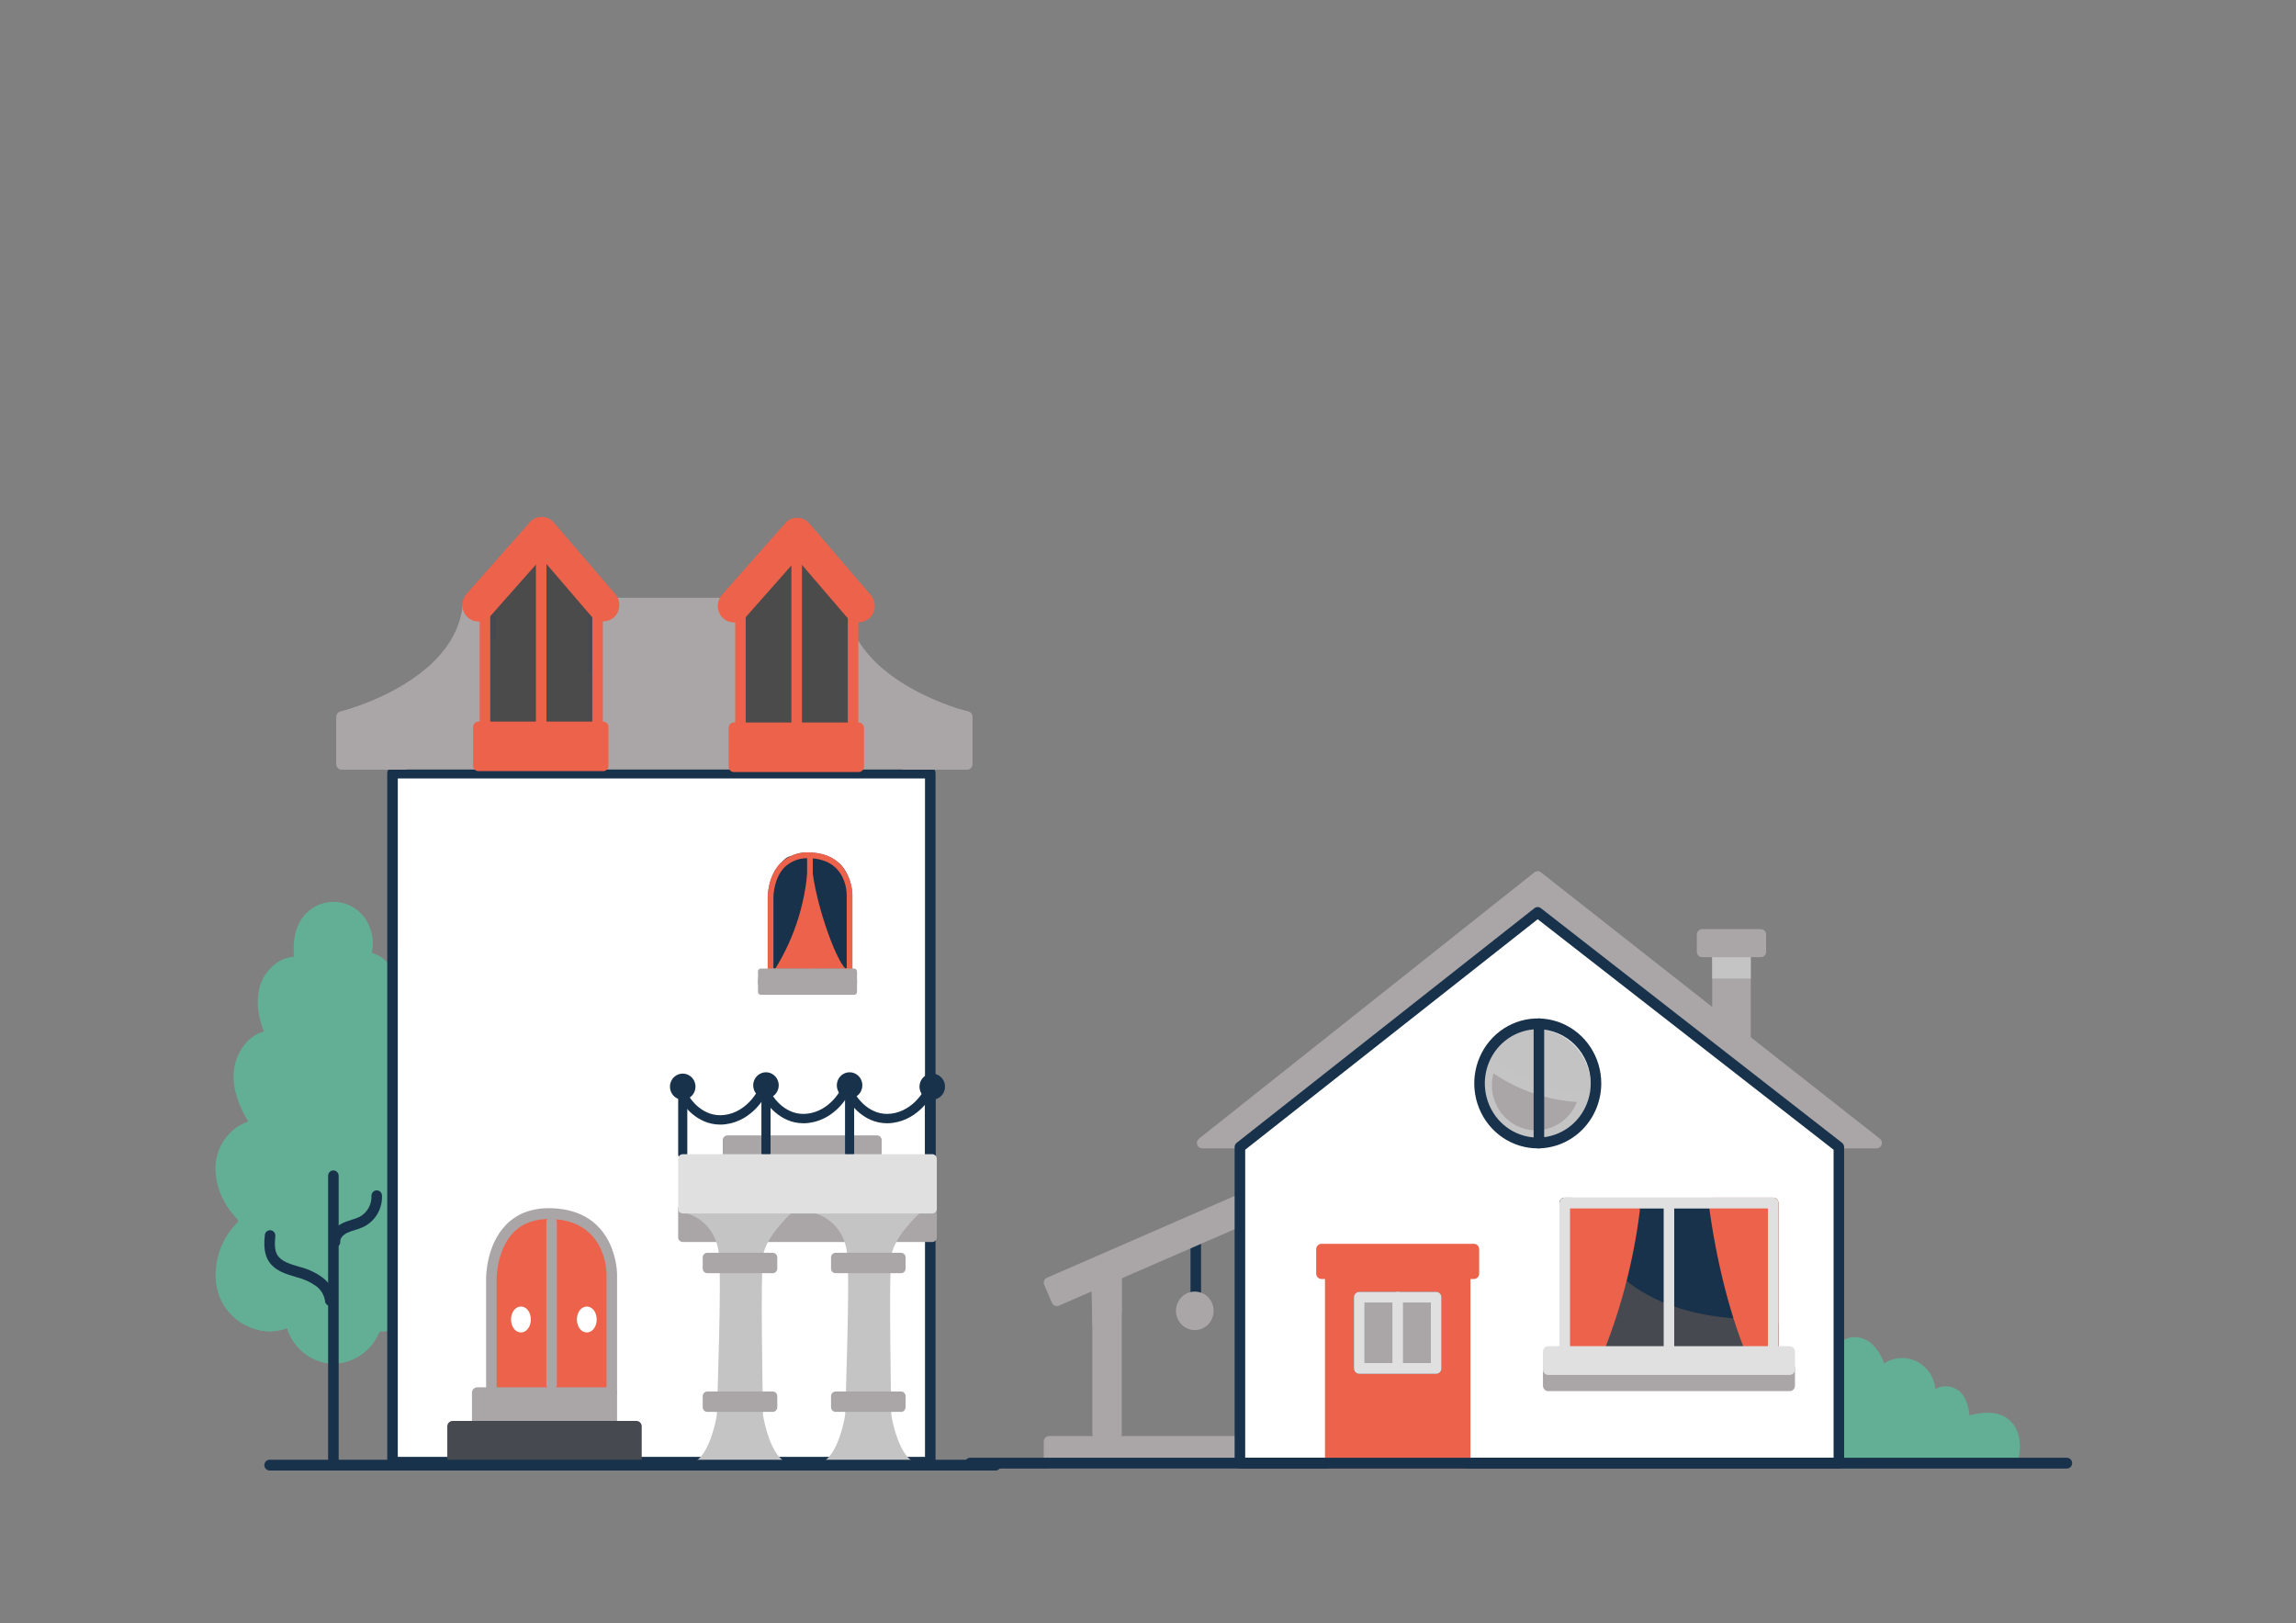 <svg width="324" height="229" viewBox="0 0 324 229" fill="none" xmlns="http://www.w3.org/2000/svg">
<rect x="0" y="0" width="324" height="229" fill="#808080" stroke="none"/>
<mask id="mask0_1261_4033" style="mask-type:alpha" maskUnits="userSpaceOnUse" x="0" y="0" width="324" height="229">
<rect x="0.408" width="322.704" height="228.033" rx="8" fill="#D9D9D9"/>
</mask>
<g mask="url(#mask0_1261_4033)">
</g>
<g clip-path="url(#clip0_1261_4033)">
<path d="M246.313 133.047H242.36C242.162 133.047 241.973 133.127 241.833 133.27C241.694 133.413 241.615 133.607 241.615 133.809V147.081C241.615 147.181 241.634 147.28 241.672 147.373C241.709 147.465 241.764 147.549 241.833 147.62C241.902 147.691 241.985 147.747 242.075 147.785C242.165 147.823 242.262 147.843 242.36 147.843H246.313C246.411 147.843 246.508 147.823 246.598 147.785C246.689 147.747 246.771 147.691 246.84 147.62C246.909 147.549 246.964 147.465 247.001 147.373C247.039 147.28 247.058 147.181 247.058 147.081V133.809C247.058 133.607 246.979 133.413 246.84 133.27C246.7 133.127 246.511 133.047 246.313 133.047Z" fill="#AAA6A7"/>
<path d="M247.058 134.294H241.615V138.069H247.058V134.294Z" fill="#C4C4C5"/>
<path d="M248.477 131.86H240.196V134.295H248.477V131.86Z" fill="#AAA6A7"/>
<path d="M248.475 135.057H240.194C239.996 135.056 239.807 134.976 239.667 134.833C239.528 134.69 239.449 134.497 239.449 134.295V131.86C239.449 131.658 239.528 131.464 239.667 131.322C239.807 131.179 239.996 131.099 240.194 131.098H248.475C248.673 131.099 248.862 131.179 249.001 131.322C249.141 131.464 249.22 131.658 249.22 131.86V134.295C249.22 134.497 249.141 134.69 249.001 134.833C248.862 134.976 248.673 135.056 248.475 135.057ZM240.938 133.533H247.73V132.622H240.938V133.533Z" fill="#AAA6A7"/>
<path d="M157.553 178.178H154.888C154.691 178.178 154.502 178.258 154.362 178.401C154.222 178.544 154.144 178.738 154.144 178.939V202.279C154.144 202.481 154.222 202.674 154.362 202.817C154.501 202.96 154.691 203.04 154.888 203.04H157.553C157.75 203.04 157.94 202.96 158.079 202.817C158.219 202.674 158.297 202.481 158.297 202.279V178.939C158.297 178.738 158.219 178.544 158.079 178.401C157.939 178.258 157.75 178.178 157.553 178.178Z" fill="#AAA6A7"/>
<path d="M154.023 181.401L154.143 187.049L158.296 185.331L158.284 179.172L154.023 181.401Z" fill="#AAA6A7"/>
<path d="M168.743 183.045C168.545 183.045 168.356 182.965 168.216 182.822C168.077 182.679 167.998 182.486 167.998 182.284V175.502C167.998 175.3 168.076 175.106 168.216 174.963C168.356 174.82 168.545 174.74 168.743 174.74C168.94 174.74 169.129 174.82 169.269 174.963C169.409 175.106 169.487 175.3 169.487 175.502V182.284C169.487 182.486 169.409 182.679 169.269 182.822C169.129 182.965 168.94 183.045 168.743 183.045Z" fill="#19324B"/>
<path d="M174.972 169.252L148.035 180.99L149.132 183.527L174.971 172.287" fill="#AAA6A7"/>
<path d="M149.134 184.289C148.989 184.289 148.848 184.246 148.727 184.166C148.606 184.085 148.511 183.971 148.452 183.836L147.354 181.298C147.314 181.205 147.293 181.106 147.291 181.005C147.289 180.904 147.307 180.803 147.343 180.71C147.38 180.616 147.434 180.53 147.503 180.458C147.572 180.386 147.654 180.328 147.745 180.289L174.681 168.551C174.86 168.484 175.058 168.489 175.234 168.566C175.409 168.644 175.549 168.787 175.624 168.967C175.699 169.147 175.704 169.349 175.637 169.532C175.57 169.716 175.437 169.866 175.265 169.951L149.022 181.388L149.517 182.533L174.679 171.586C174.769 171.547 174.865 171.527 174.963 171.526C175.061 171.525 175.158 171.544 175.249 171.581C175.339 171.619 175.422 171.674 175.492 171.744C175.561 171.814 175.617 171.898 175.655 171.99C175.693 172.082 175.714 172.181 175.715 172.281C175.715 172.381 175.697 172.48 175.66 172.573C175.624 172.666 175.57 172.75 175.501 172.822C175.433 172.893 175.351 172.95 175.261 172.989L149.425 184.228C149.332 184.269 149.232 184.29 149.132 184.289" fill="#AAA6A7"/>
<path d="M170.52 184.957C170.52 185.344 170.408 185.723 170.197 186.045C169.987 186.368 169.688 186.619 169.338 186.767C168.988 186.915 168.603 186.954 168.232 186.879C167.86 186.803 167.519 186.616 167.251 186.342C166.983 186.069 166.801 185.719 166.727 185.339C166.653 184.959 166.691 184.565 166.836 184.208C166.981 183.85 167.227 183.544 167.542 183.328C167.857 183.113 168.227 182.998 168.606 182.999C169.113 182.999 169.6 183.205 169.959 183.572C170.318 183.939 170.52 184.437 170.52 184.957Z" fill="#AAA6A7"/>
<path d="M168.606 187.678C168.08 187.678 167.565 187.519 167.128 187.22C166.691 186.921 166.35 186.496 166.148 185.999C165.947 185.502 165.894 184.955 165.996 184.427C166.099 183.9 166.352 183.415 166.724 183.034C167.096 182.654 167.569 182.394 168.085 182.289C168.601 182.184 169.136 182.238 169.622 182.444C170.108 182.649 170.523 182.998 170.815 183.445C171.108 183.893 171.264 184.419 171.264 184.957C171.263 185.678 170.983 186.37 170.485 186.88C169.986 187.39 169.311 187.677 168.606 187.678ZM168.606 183.76C168.374 183.76 168.148 183.83 167.955 183.962C167.763 184.093 167.612 184.28 167.524 184.499C167.435 184.717 167.412 184.958 167.457 185.191C167.502 185.423 167.613 185.636 167.777 185.804C167.941 185.971 168.149 186.085 168.376 186.131C168.603 186.178 168.839 186.154 169.053 186.063C169.266 185.973 169.449 185.819 169.578 185.622C169.706 185.425 169.775 185.194 169.775 184.957C169.774 184.64 169.651 184.336 169.431 184.112C169.212 183.888 168.915 183.761 168.606 183.76Z" fill="#AAA6A7"/>
<path d="M174.971 203.382H148.035V206.449H174.971V203.382Z" fill="#AAA6A7"/>
<path d="M174.971 207.212H148.035C147.837 207.211 147.648 207.131 147.508 206.988C147.369 206.845 147.29 206.652 147.29 206.45V203.382C147.29 203.18 147.369 202.987 147.508 202.844C147.648 202.701 147.837 202.621 148.035 202.621H174.971C175.168 202.621 175.358 202.701 175.497 202.844C175.637 202.987 175.715 203.18 175.715 203.382V206.45C175.715 206.652 175.637 206.846 175.497 206.988C175.358 207.131 175.168 207.212 174.971 207.212ZM148.777 205.688H174.226V204.144H148.777V205.688Z" fill="#AAA6A7"/>
<path d="M260.102 190.124C260.95 189.107 262.636 189.3 263.631 190.168C264.626 191.036 265.102 192.359 265.539 193.617C266.146 192.974 266.942 192.552 267.806 192.417C268.669 192.281 269.552 192.439 270.319 192.867C271.086 193.294 271.695 193.968 272.052 194.783C272.409 195.599 272.495 196.512 272.296 197.382C273.068 196.832 273.938 196.255 274.871 196.382C275.299 196.472 275.699 196.671 276.032 196.961C276.365 197.252 276.621 197.623 276.776 198.042C277.078 198.883 277.236 199.77 277.244 200.665C279.223 200.094 281.6 199.607 283.134 201.01C284.485 202.248 284.502 204.432 283.968 206.205L256.664 206.449L260.102 190.124Z" fill="#63AF96"/>
<path d="M256.667 207.211C256.555 207.212 256.446 207.186 256.346 207.137C256.245 207.088 256.157 207.017 256.087 206.929C256.017 206.84 255.968 206.737 255.942 206.626C255.916 206.516 255.915 206.401 255.939 206.29L259.374 189.964C259.4 189.841 259.456 189.726 259.536 189.63C260.702 188.23 262.846 188.48 264.115 189.589C264.918 190.356 265.526 191.311 265.884 192.373C266.565 191.927 267.346 191.668 268.152 191.621C268.958 191.573 269.763 191.739 270.489 192.102C271.214 192.466 271.836 193.014 272.294 193.694C272.753 194.375 273.032 195.164 273.106 195.987C273.497 195.767 273.931 195.638 274.377 195.608C274.823 195.579 275.27 195.651 275.686 195.818C276.102 195.985 276.477 196.244 276.784 196.576C277.091 196.909 277.322 197.306 277.462 197.74C277.711 198.365 277.865 199.026 277.919 199.698C279.947 199.199 282.091 199.033 283.635 200.444C285.285 201.956 285.259 204.528 284.684 206.432C284.637 206.586 284.544 206.721 284.417 206.818C284.29 206.914 284.137 206.967 283.979 206.969L256.675 207.211H256.667ZM260.784 190.5L257.59 205.68L283.397 205.45C283.697 204.088 283.633 202.488 282.64 201.579C281.412 200.455 279.327 200.858 277.449 201.399C277.342 201.43 277.23 201.436 277.121 201.417C277.011 201.398 276.908 201.354 276.817 201.288C276.727 201.223 276.652 201.137 276.598 201.038C276.543 200.939 276.511 200.829 276.504 200.716C276.498 199.908 276.36 199.107 276.096 198.345C275.99 198.048 275.814 197.781 275.583 197.571C275.353 197.36 275.074 197.211 274.773 197.137C274.13 197.053 273.435 197.5 272.721 198.008C272.597 198.096 272.45 198.144 272.3 198.145C272.149 198.146 272.001 198.101 271.876 198.014C271.751 197.927 271.655 197.804 271.601 197.66C271.546 197.516 271.535 197.359 271.57 197.208C271.732 196.501 271.662 195.758 271.372 195.095C271.081 194.432 270.586 193.884 269.962 193.537C269.338 193.189 268.62 193.06 267.918 193.171C267.216 193.281 266.568 193.624 266.075 194.147C265.987 194.24 265.877 194.309 265.756 194.347C265.634 194.384 265.505 194.39 265.382 194.362C265.258 194.335 265.143 194.275 265.047 194.19C264.952 194.104 264.88 193.995 264.837 193.872C264.452 192.763 264.016 191.505 263.147 190.746C262.5 190.181 261.379 189.98 260.783 190.496" fill="#63AF96"/>
<path d="M259.492 161.272H264.823L216.991 123.681L169.641 161.272H259.492Z" fill="#AAA6A7"/>
<path d="M264.823 162.035H169.642C169.487 162.035 169.335 161.985 169.209 161.893C169.083 161.8 168.988 161.67 168.938 161.52C168.887 161.369 168.884 161.207 168.929 161.055C168.973 160.903 169.063 160.768 169.186 160.671L216.537 123.08C216.667 122.976 216.827 122.92 216.992 122.92C217.156 122.92 217.316 122.976 217.446 123.08L265.278 160.671C265.401 160.768 265.492 160.902 265.537 161.054C265.582 161.207 265.579 161.37 265.529 161.52C265.479 161.671 265.385 161.802 265.258 161.895C265.132 161.987 264.98 162.037 264.824 162.037M171.815 160.511H262.631L216.994 124.644L171.815 160.511Z" fill="#AAA6A7"/>
<path d="M216.991 128.746L174.971 161.852V206.45H259.494V161.852L216.991 128.746Z" fill="#FEFFFE"/>
<path d="M259.491 207.211H174.968C174.771 207.211 174.581 207.13 174.442 206.988C174.302 206.845 174.224 206.651 174.224 206.449V161.851C174.224 161.735 174.25 161.62 174.3 161.515C174.35 161.41 174.424 161.319 174.514 161.248L216.535 128.141C216.664 128.039 216.824 127.984 216.987 127.984C217.151 127.984 217.31 128.039 217.44 128.141L259.94 161.248C260.031 161.319 260.105 161.411 260.156 161.516C260.207 161.621 260.233 161.736 260.233 161.854V206.452C260.233 206.654 260.154 206.847 260.015 206.99C259.875 207.133 259.686 207.213 259.489 207.213M175.715 205.687H258.747V162.229L216.993 129.704L175.715 162.226V205.687Z" fill="#19324B"/>
<path d="M223.728 153.119C223.728 154.53 223.319 155.91 222.553 157.083C221.786 158.256 220.697 159.17 219.423 159.71C218.149 160.25 216.747 160.391 215.394 160.116C214.041 159.841 212.799 159.161 211.824 158.164C210.848 157.166 210.184 155.895 209.915 154.511C209.646 153.127 209.784 151.693 210.312 150.389C210.84 149.086 211.733 147.971 212.88 147.187C214.027 146.403 215.375 145.985 216.754 145.985C217.67 145.985 218.577 146.169 219.423 146.528C220.269 146.886 221.038 147.412 221.686 148.074C222.333 148.737 222.847 149.523 223.197 150.389C223.548 151.255 223.728 152.183 223.728 153.119Z" fill="#C4C3C4"/>
<path d="M216.755 161.014C215.228 161.014 213.735 160.551 212.466 159.683C211.196 158.816 210.207 157.582 209.623 156.139C209.039 154.696 208.886 153.108 209.183 151.576C209.481 150.044 210.217 148.637 211.296 147.533C212.376 146.428 213.751 145.676 215.249 145.371C216.746 145.067 218.298 145.223 219.709 145.821C221.119 146.419 222.325 147.431 223.173 148.73C224.021 150.028 224.474 151.555 224.474 153.117C224.472 155.211 223.658 157.219 222.211 158.699C220.764 160.18 218.801 161.012 216.755 161.014ZM216.755 146.746C215.523 146.746 214.318 147.12 213.294 147.82C212.269 148.52 211.471 149.516 210.999 150.68C210.528 151.844 210.405 153.126 210.645 154.362C210.885 155.598 211.479 156.734 212.35 157.625C213.221 158.516 214.331 159.123 215.54 159.369C216.748 159.614 218.001 159.488 219.139 159.005C220.277 158.523 221.25 157.706 221.934 156.658C222.618 155.61 222.983 154.377 222.983 153.117C222.981 151.428 222.323 149.809 221.156 148.615C219.988 147.421 218.406 146.749 216.755 146.747" fill="#C4C3C4"/>
<path d="M223.528 154.787C218.796 154.67 214.209 153.086 210.375 150.245C209.984 151.151 209.782 152.13 209.781 153.121C209.781 154.112 209.982 155.091 210.372 155.998C210.762 156.905 211.332 157.718 212.047 158.387C212.761 159.055 213.604 159.564 214.522 159.881C215.439 160.198 216.411 160.316 217.375 160.227C218.34 160.138 219.275 159.845 220.123 159.366C220.97 158.886 221.711 158.232 222.297 157.443C222.883 156.655 223.303 155.75 223.528 154.787" fill="#AAA6A7"/>
<path d="M216.755 161.015C215.471 161.016 214.207 160.688 213.078 160.063C211.949 159.437 210.99 158.534 210.289 157.433C209.588 156.333 209.166 155.071 209.062 153.761C208.959 152.452 209.176 151.137 209.695 149.935C209.74 149.831 209.807 149.738 209.892 149.663C209.977 149.589 210.077 149.535 210.185 149.506C210.292 149.476 210.405 149.472 210.515 149.493C210.625 149.514 210.729 149.561 210.818 149.628C214.534 152.379 218.977 153.912 223.561 154.027C223.671 154.032 223.779 154.061 223.876 154.113C223.974 154.165 224.059 154.239 224.125 154.329C224.192 154.418 224.238 154.522 224.261 154.632C224.283 154.742 224.282 154.856 224.256 154.966C223.856 156.692 222.898 158.229 221.537 159.327C220.176 160.426 218.491 161.022 216.758 161.018M210.748 151.442C210.601 151.989 210.526 152.554 210.527 153.121C210.528 154.6 211.032 156.033 211.953 157.173C212.874 158.314 214.154 159.091 215.573 159.371C216.993 159.651 218.464 159.417 219.733 158.709C221.002 158.001 221.991 156.863 222.53 155.49C218.323 155.221 214.259 153.825 210.746 151.442" fill="#C4C4C5"/>
<path d="M217.164 162.035C216.966 162.035 216.777 161.955 216.637 161.812C216.498 161.669 216.419 161.475 216.419 161.273V144.463C216.419 144.363 216.438 144.264 216.476 144.171C216.513 144.079 216.568 143.995 216.637 143.924C216.706 143.854 216.788 143.797 216.879 143.759C216.969 143.721 217.066 143.701 217.164 143.701C217.261 143.701 217.358 143.721 217.448 143.759C217.539 143.797 217.621 143.854 217.69 143.924C217.759 143.995 217.814 144.079 217.851 144.171C217.889 144.264 217.908 144.363 217.908 144.463V161.273C217.908 161.475 217.83 161.669 217.69 161.812C217.55 161.955 217.361 162.035 217.164 162.035Z" fill="#19324B"/>
<path d="M217.001 162.034C215.229 162.034 213.497 161.496 212.023 160.489C210.55 159.482 209.401 158.05 208.723 156.375C208.045 154.7 207.867 152.857 208.213 151.079C208.559 149.301 209.412 147.667 210.665 146.385C211.919 145.103 213.515 144.23 215.253 143.876C216.992 143.523 218.793 143.704 220.43 144.398C222.068 145.092 223.467 146.267 224.452 147.774C225.436 149.282 225.962 151.054 225.962 152.867C225.959 155.298 225.014 157.628 223.335 159.346C221.655 161.065 219.377 162.031 217.001 162.034ZM217.001 145.224C215.524 145.224 214.079 145.672 212.851 146.512C211.622 147.352 210.664 148.545 210.099 149.942C209.533 151.339 209.385 152.876 209.674 154.358C209.962 155.841 210.674 157.203 211.718 158.272C212.763 159.341 214.095 160.069 215.544 160.364C216.993 160.659 218.495 160.507 219.861 159.929C221.226 159.35 222.393 158.371 223.214 157.114C224.035 155.857 224.473 154.379 224.473 152.867C224.471 150.841 223.683 148.898 222.282 147.465C220.881 146.032 218.982 145.226 217.001 145.224Z" fill="#19324B"/>
<path d="M206.755 178.941H187.718C187.521 178.941 187.331 179.021 187.192 179.164C187.052 179.307 186.974 179.501 186.974 179.703V206.45C186.974 206.652 187.052 206.845 187.192 206.988C187.331 207.131 187.521 207.211 187.718 207.211H206.755C206.952 207.211 207.141 207.131 207.281 206.988C207.42 206.845 207.499 206.652 207.499 206.45V179.705C207.499 179.503 207.42 179.309 207.281 179.167C207.141 179.024 206.952 178.944 206.755 178.943" fill="#EC624A"/>
<path d="M202.661 183.046H191.811V193.076H202.661V183.046Z" fill="#AAA6A7"/>
<path d="M202.661 193.838H191.811C191.614 193.838 191.424 193.758 191.284 193.615C191.145 193.472 191.066 193.279 191.066 193.077V183.046C191.066 182.844 191.145 182.65 191.284 182.507C191.424 182.364 191.614 182.284 191.811 182.284H202.661C202.858 182.285 203.047 182.365 203.186 182.508C203.326 182.651 203.404 182.844 203.404 183.046V193.077C203.404 193.177 203.385 193.276 203.347 193.368C203.31 193.46 203.255 193.544 203.186 193.615C203.117 193.686 203.035 193.742 202.944 193.78C202.854 193.819 202.757 193.838 202.659 193.838M192.558 192.315H201.917V183.809H192.558V192.315Z" fill="#586F7D"/>
<path d="M197.236 193.074C197.038 193.073 196.849 192.993 196.709 192.85C196.57 192.707 196.491 192.514 196.491 192.312V183.046C196.491 182.844 196.57 182.65 196.709 182.507C196.849 182.364 197.038 182.284 197.236 182.284C197.433 182.284 197.623 182.364 197.762 182.507C197.902 182.65 197.98 182.844 197.98 183.046V192.312C197.98 192.514 197.902 192.707 197.762 192.85C197.623 192.993 197.433 193.073 197.236 193.074Z" fill="#E0E0E0"/>
<path d="M207.991 176.264H186.48V179.702H207.991V176.264Z" fill="#EC624A"/>
<path d="M207.991 180.464H186.48C186.283 180.464 186.093 180.383 185.954 180.241C185.814 180.098 185.735 179.904 185.735 179.702V176.263C185.735 176.061 185.814 175.867 185.954 175.724C186.093 175.581 186.283 175.501 186.48 175.501H207.991C208.188 175.501 208.378 175.581 208.517 175.724C208.657 175.867 208.735 176.061 208.735 176.263V179.702C208.735 179.904 208.657 180.098 208.517 180.241C208.378 180.383 208.188 180.464 207.991 180.464ZM187.226 178.94H207.248V177.022H187.225L187.226 178.94Z" fill="#EC624A"/>
<path d="M202.661 193.838H191.811C191.614 193.838 191.424 193.758 191.284 193.615C191.145 193.472 191.066 193.279 191.066 193.077V183.046C191.066 182.844 191.145 182.65 191.284 182.507C191.424 182.364 191.614 182.284 191.811 182.284H202.661C202.858 182.285 203.047 182.365 203.186 182.508C203.326 182.651 203.404 182.844 203.404 183.046V193.077C203.404 193.177 203.385 193.276 203.347 193.368C203.31 193.46 203.255 193.544 203.186 193.615C203.117 193.686 203.035 193.742 202.944 193.78C202.854 193.819 202.757 193.838 202.659 193.838M192.558 192.315H201.917V183.809H192.558V192.315Z" fill="#E0E0E0"/>
<path d="M291.664 207.211H136.898C136.8 207.211 136.703 207.191 136.613 207.153C136.523 207.115 136.441 207.059 136.371 206.988C136.302 206.917 136.247 206.833 136.21 206.741C136.173 206.648 136.153 206.549 136.153 206.449C136.153 206.349 136.173 206.25 136.21 206.158C136.247 206.065 136.302 205.981 136.371 205.911C136.441 205.84 136.523 205.784 136.613 205.745C136.703 205.707 136.8 205.687 136.898 205.688H291.664C291.762 205.687 291.858 205.707 291.949 205.745C292.039 205.784 292.121 205.84 292.19 205.911C292.26 205.981 292.314 206.065 292.352 206.158C292.389 206.25 292.408 206.349 292.408 206.449C292.408 206.549 292.389 206.648 292.352 206.741C292.314 206.833 292.26 206.917 292.19 206.988C292.121 207.059 292.039 207.115 291.949 207.153C291.858 207.191 291.762 207.211 291.664 207.211Z" fill="#19324B"/>
<path d="M220.809 169.75H250.221V191.756H220.809V169.75Z" fill="#19324B"/>
<path d="M250.219 192.517H220.807C220.61 192.517 220.42 192.436 220.281 192.294C220.141 192.151 220.063 191.957 220.062 191.755V169.749C220.063 169.547 220.141 169.353 220.281 169.21C220.42 169.067 220.61 168.987 220.807 168.987H250.219C250.417 168.987 250.606 169.067 250.746 169.21C250.885 169.353 250.964 169.547 250.964 169.749V191.755C250.964 191.957 250.885 192.151 250.746 192.294C250.606 192.437 250.417 192.517 250.219 192.517ZM221.553 190.993H249.475V170.51H221.554L221.553 190.993Z" fill="#586F7D"/>
<path d="M250.22 186.897C229.924 187.547 223.605 177.015 221.657 169.749H220.809V191.756H250.221L250.22 186.897Z" fill="#474950"/>
<path d="M250.219 192.517H220.807C220.61 192.517 220.42 192.436 220.281 192.294C220.141 192.151 220.063 191.957 220.062 191.755V169.749C220.063 169.547 220.141 169.353 220.281 169.21C220.42 169.067 220.61 168.987 220.807 168.987H221.655C221.819 168.987 221.977 169.042 222.107 169.143C222.237 169.245 222.331 169.387 222.374 169.548C224.493 177.453 231.036 186.75 250.195 186.136C250.294 186.132 250.394 186.149 250.487 186.186C250.58 186.223 250.665 186.278 250.736 186.35C250.808 186.421 250.865 186.506 250.903 186.6C250.942 186.694 250.962 186.795 250.962 186.897V191.755C250.962 191.957 250.884 192.151 250.744 192.294C250.605 192.437 250.415 192.517 250.218 192.517M221.552 190.993H249.475V187.679C230.789 188.023 224.005 178.732 221.554 171.913L221.552 190.993Z" fill="#474950"/>
<path d="M235.514 192.517C235.317 192.517 235.127 192.436 234.988 192.294C234.848 192.151 234.77 191.957 234.77 191.755V169.749C234.77 169.547 234.848 169.353 234.988 169.21C235.127 169.067 235.317 168.987 235.514 168.987C235.712 168.987 235.901 169.067 236.041 169.21C236.18 169.353 236.259 169.547 236.259 169.749V191.755C236.259 191.957 236.18 192.151 236.04 192.294C235.901 192.436 235.712 192.517 235.514 192.517Z" fill="#E0E0E0"/>
<path d="M230.665 170.737C229.75 177.793 227.831 185.474 224.989 191.97H220.809V170.737H230.665Z" fill="#EC624A"/>
<path d="M224.989 192.733H220.809C220.612 192.733 220.422 192.652 220.283 192.509C220.143 192.367 220.065 192.173 220.064 191.971V170.738C220.065 170.536 220.143 170.342 220.283 170.2C220.422 170.057 220.612 169.976 220.809 169.976H230.665C230.771 169.976 230.876 169.999 230.972 170.044C231.069 170.089 231.155 170.154 231.225 170.236C231.295 170.318 231.347 170.414 231.377 170.517C231.408 170.621 231.417 170.731 231.403 170.838C230.481 178.225 228.551 185.443 225.669 192.281C225.61 192.415 225.515 192.529 225.394 192.608C225.273 192.688 225.133 192.731 224.989 192.731M221.554 191.207H224.505C227.11 184.904 228.894 178.277 229.811 171.498H221.554V191.207Z" fill="#EC624A"/>
<path d="M241.862 169.747C242.777 176.803 244.696 185.257 247.538 191.754H250.22V169.747H241.862Z" fill="#EC624A"/>
<path d="M250.22 192.517H247.539C247.395 192.517 247.254 192.475 247.134 192.395C247.013 192.315 246.918 192.201 246.859 192.067C244.282 186.177 242.193 178.079 241.125 169.849C241.111 169.741 241.119 169.632 241.15 169.528C241.181 169.424 241.233 169.328 241.303 169.247C241.373 169.165 241.459 169.1 241.556 169.055C241.652 169.01 241.757 168.987 241.863 168.987H250.22C250.418 168.987 250.607 169.067 250.747 169.21C250.886 169.353 250.965 169.547 250.965 169.749V191.755C250.965 191.957 250.886 192.151 250.747 192.294C250.607 192.436 250.418 192.517 250.22 192.517ZM248.022 190.993H249.474V170.51H242.716C243.766 178.093 245.68 185.482 248.023 190.993" fill="#EC624A"/>
<path d="M250.219 192.517H220.807C220.61 192.517 220.42 192.436 220.281 192.294C220.141 192.151 220.063 191.957 220.062 191.755V169.749C220.063 169.547 220.141 169.353 220.281 169.21C220.42 169.067 220.61 168.987 220.807 168.987H250.219C250.417 168.987 250.606 169.067 250.746 169.21C250.885 169.353 250.964 169.547 250.964 169.749V191.755C250.964 191.957 250.885 192.151 250.746 192.294C250.606 192.437 250.417 192.517 250.219 192.517ZM221.553 190.993H249.475V170.51H221.554L221.553 190.993Z" fill="#E0E0E0"/>
<path d="M252.552 192.992H218.477V195.524H252.552V192.992Z" fill="#AAA6A7"/>
<path d="M252.552 196.286H218.477C218.28 196.285 218.09 196.205 217.951 196.062C217.811 195.92 217.733 195.726 217.732 195.524V192.992C217.732 192.79 217.811 192.596 217.951 192.453C218.09 192.31 218.28 192.23 218.477 192.23H252.552C252.649 192.23 252.746 192.25 252.837 192.288C252.927 192.326 253.009 192.382 253.078 192.453C253.147 192.524 253.202 192.608 253.24 192.7C253.277 192.793 253.296 192.892 253.296 192.992V195.524C253.296 195.726 253.218 195.92 253.078 196.063C252.938 196.205 252.749 196.286 252.552 196.286ZM219.222 194.762H251.805V193.753H219.222V194.762Z" fill="#AAA6A7"/>
<path d="M252.552 190.706H218.477V193.238H252.552V190.706Z" fill="#E0E0E0"/>
<path d="M252.552 194H218.477C218.28 194 218.09 193.92 217.951 193.777C217.811 193.634 217.733 193.441 217.732 193.239V190.707C217.732 190.505 217.811 190.311 217.951 190.168C218.09 190.025 218.28 189.945 218.477 189.945H252.552C252.649 189.945 252.746 189.964 252.837 190.003C252.927 190.041 253.009 190.097 253.078 190.168C253.147 190.239 253.202 190.323 253.24 190.415C253.277 190.507 253.296 190.607 253.296 190.707V193.239C253.296 193.441 253.218 193.634 253.078 193.777C252.938 193.92 252.749 194 252.552 194ZM219.222 192.477H251.805V191.468H219.222V192.477Z" fill="#E0E0E0"/>
<path d="M55.327 139.616C55.368 139.057 55.299 138.495 55.126 137.962C54.952 137.43 54.677 136.938 54.316 136.516C53.955 136.093 53.516 135.748 53.024 135.501C52.532 135.253 51.997 135.108 51.449 135.074C51.72 134.49 51.876 133.857 51.908 133.212C51.94 132.566 51.848 131.921 51.636 131.312C51.424 130.703 51.097 130.143 50.674 129.663C50.25 129.184 49.739 128.794 49.168 128.517C48.597 128.24 47.979 128.08 47.348 128.048C46.717 128.015 46.086 128.11 45.491 128.326C44.896 128.543 44.348 128.877 43.88 129.311C43.411 129.744 43.03 130.267 42.759 130.851C42.056 132.371 42.155 134.134 42.27 135.811C40.075 135.42 37.95 137.3 37.358 139.498C36.765 141.695 37.371 144.049 38.274 146.133C35.725 146.245 33.832 148.921 33.718 151.528C33.604 154.136 34.829 156.605 36.238 158.782C33.657 158.961 31.56 161.387 31.215 164.009C30.869 166.632 32.019 169.291 33.783 171.226C34.11 171.584 34.486 172.019 34.37 172.494C34.278 172.752 34.12 172.979 33.912 173.151C31.371 175.735 30.339 179.96 31.937 183.239C33.535 186.518 37.964 188.183 41.021 186.273C41.212 187.599 41.812 188.828 42.735 189.78C43.657 190.732 44.853 191.357 46.147 191.565C47.442 191.772 48.767 191.551 49.93 190.932C51.093 190.314 52.032 189.332 52.61 188.129C52.788 187.758 52.964 187.334 53.336 187.171C53.611 187.094 53.897 187.065 54.182 187.084C54.465 187.062 54.739 186.973 54.983 186.825C55.226 186.676 55.433 186.472 55.587 186.229" fill="#63AF96"/>
<path d="M47.032 192.397C46.697 192.397 46.362 192.371 46.031 192.318C44.757 192.092 43.568 191.512 42.594 190.643C41.62 189.773 40.897 188.647 40.506 187.387C39.079 187.945 37.511 188 36.051 187.541C35.032 187.248 34.083 186.746 33.26 186.066C32.438 185.385 31.76 184.539 31.268 183.581C29.604 180.165 30.495 175.553 33.385 172.613C33.484 172.523 33.572 172.422 33.647 172.31C33.55 172.095 33.41 171.903 33.236 171.746C31.161 169.469 30.128 166.539 30.474 163.909C30.642 162.627 31.156 161.417 31.959 160.416C32.761 159.415 33.82 158.663 35.018 158.244C33.953 156.445 32.858 154.052 32.971 151.497C33.082 148.982 34.703 146.225 37.221 145.535C36.336 143.168 36.147 141.121 36.635 139.298C37.211 137.162 39.145 135.112 41.468 135.003C41.394 133.581 41.415 131.966 42.081 130.527C42.539 129.504 43.287 128.645 44.228 128.062C45.169 127.48 46.26 127.2 47.358 127.26C48.457 127.32 49.512 127.717 50.387 128.398C51.263 129.08 51.917 130.015 52.266 131.083C52.649 132.164 52.712 133.336 52.448 134.454C53.391 134.715 54.236 135.259 54.872 136.017C55.311 136.513 55.643 137.098 55.848 137.734C56.053 138.369 56.126 139.042 56.061 139.708C56.05 139.807 56.019 139.903 55.972 139.99C55.924 140.078 55.86 140.154 55.783 140.216C55.706 140.278 55.618 140.324 55.524 140.351C55.43 140.378 55.332 140.386 55.234 140.375C55.137 140.363 55.044 140.332 54.958 140.283C54.873 140.234 54.798 140.168 54.737 140.09C54.677 140.011 54.632 139.921 54.605 139.825C54.579 139.729 54.571 139.628 54.583 139.529C54.639 138.613 54.34 137.711 53.75 137.019C53.16 136.328 52.326 135.903 51.431 135.838C51.307 135.836 51.185 135.801 51.076 135.738C50.968 135.675 50.877 135.586 50.811 135.477C50.746 135.369 50.708 135.245 50.701 135.118C50.694 134.991 50.718 134.864 50.772 134.749C51.205 133.757 51.242 132.63 50.874 131.611C50.506 130.591 49.763 129.76 48.803 129.294C47.844 128.827 46.744 128.764 45.739 129.117C44.734 129.469 43.904 130.21 43.427 131.181C42.789 132.558 42.905 134.259 43.008 135.761C43.016 135.877 42.998 135.992 42.956 136.099C42.913 136.206 42.847 136.302 42.763 136.379C42.679 136.456 42.58 136.513 42.471 136.545C42.363 136.578 42.248 136.584 42.137 136.565C40.294 136.235 38.55 137.923 38.07 139.703C37.611 141.402 37.9 143.405 38.95 145.827C38.999 145.94 39.02 146.065 39.012 146.188C39.004 146.312 38.966 146.432 38.902 146.537C38.838 146.643 38.75 146.731 38.645 146.794C38.541 146.856 38.422 146.892 38.301 146.897C36.121 146.994 34.553 149.388 34.457 151.566C34.344 154.134 35.679 156.549 36.854 158.364C36.926 158.475 36.968 158.604 36.976 158.737C36.985 158.87 36.958 159.003 36.901 159.122C36.843 159.242 36.755 159.344 36.647 159.418C36.538 159.492 36.413 159.536 36.283 159.544C34.17 159.691 32.266 161.698 31.949 164.113C31.662 166.296 32.549 168.762 34.324 170.709C34.666 171.085 35.305 171.786 35.09 172.68C34.975 173.066 34.755 173.411 34.455 173.674C31.986 176.185 31.214 180.058 32.599 182.903C32.997 183.673 33.545 184.352 34.209 184.898C34.872 185.444 35.638 185.845 36.458 186.078C37.145 186.305 37.871 186.382 38.589 186.304C39.307 186.226 40.001 185.995 40.626 185.626C40.731 185.56 40.851 185.523 40.973 185.516C41.096 185.509 41.218 185.534 41.33 185.587C41.441 185.641 41.537 185.721 41.611 185.822C41.684 185.923 41.732 186.041 41.75 186.165C41.918 187.33 42.446 188.41 43.257 189.246C44.067 190.083 45.118 190.632 46.255 190.814C47.393 190.996 48.557 190.802 49.579 190.259C50.6 189.716 51.426 188.853 51.934 187.796L51.975 187.709C52.166 187.176 52.544 186.736 53.037 186.474C53.387 186.353 53.756 186.303 54.125 186.327C54.291 186.313 54.452 186.26 54.595 186.173C54.738 186.086 54.86 185.966 54.951 185.824C55.058 185.656 55.226 185.538 55.417 185.495C55.608 185.452 55.809 185.489 55.974 185.596C56.139 185.703 56.257 185.873 56.301 186.068C56.345 186.264 56.312 186.469 56.209 186.639C55.992 186.983 55.7 187.271 55.355 187.481C55.011 187.691 54.625 187.816 54.225 187.847C54.128 187.854 54.024 187.855 53.924 187.855C53.823 187.849 53.721 187.856 53.621 187.875C53.535 187.913 53.397 188.202 53.316 188.375L53.271 188.468C52.682 189.645 51.788 190.634 50.687 191.327C49.586 192.02 48.32 192.391 47.027 192.398" fill="#63AF96"/>
<path d="M52.608 188.13C52.787 187.759 52.963 187.335 53.334 187.172C53.61 187.095 53.895 187.066 54.18 187.085C54.463 187.063 54.737 186.974 54.981 186.825C55.225 186.677 55.432 186.473 55.586 186.23L55.465 164.591C47.194 177.41 38.175 180.066 31.183 179.483C31.12 180.78 31.378 182.072 31.933 183.24C33.532 186.519 37.962 188.184 41.018 186.274C41.209 187.599 41.81 188.828 42.732 189.78C43.655 190.732 44.85 191.357 46.145 191.565C47.439 191.772 48.764 191.55 49.927 190.933C51.09 190.315 52.029 189.333 52.607 188.13" fill="#63AF96"/>
<path d="M47.032 192.397C46.697 192.397 46.362 192.37 46.03 192.317C44.756 192.091 43.568 191.511 42.593 190.641C41.619 189.771 40.898 188.645 40.506 187.384C39.08 187.943 37.512 187.997 36.052 187.538C35.033 187.245 34.083 186.743 33.261 186.063C32.439 185.382 31.761 184.536 31.268 183.578C30.655 182.297 30.37 180.876 30.441 179.451C30.445 179.348 30.469 179.248 30.512 179.155C30.555 179.062 30.616 178.979 30.691 178.911C30.766 178.842 30.854 178.79 30.949 178.757C31.044 178.725 31.145 178.713 31.245 178.722C40.196 179.462 48.132 174.573 54.844 164.169C54.931 164.032 55.06 163.928 55.211 163.872C55.361 163.815 55.525 163.81 55.678 163.857C55.832 163.903 55.967 163.999 56.063 164.13C56.159 164.262 56.211 164.421 56.212 164.585L56.332 186.223C56.333 186.369 56.293 186.512 56.216 186.635C55.999 186.979 55.707 187.267 55.363 187.476C55.019 187.686 54.633 187.811 54.233 187.843C54.136 187.85 54.033 187.85 53.931 187.85C53.83 187.845 53.729 187.851 53.63 187.87C53.542 187.908 53.405 188.198 53.324 188.37L53.279 188.463C52.69 189.64 51.796 190.629 50.695 191.322C49.594 192.015 48.328 192.386 47.035 192.394M41.019 185.512C41.198 185.512 41.371 185.577 41.506 185.697C41.641 185.816 41.73 185.981 41.756 186.162C41.924 187.327 42.452 188.406 43.263 189.243C44.073 190.079 45.124 190.628 46.261 190.811C47.398 190.993 48.563 190.798 49.585 190.255C50.606 189.713 51.432 188.85 51.94 187.793L51.982 187.706C52.172 187.173 52.55 186.732 53.043 186.471C53.392 186.35 53.762 186.3 54.13 186.324C54.4 186.301 54.653 186.176 54.839 185.974L54.734 167.007C46.704 178.304 38.111 180.575 31.936 180.294C31.983 181.2 32.209 182.086 32.601 182.9C32.999 183.67 33.547 184.348 34.211 184.894C34.874 185.44 35.64 185.842 36.461 186.075C37.148 186.302 37.874 186.379 38.592 186.301C39.31 186.223 40.004 185.992 40.63 185.623C40.746 185.55 40.881 185.511 41.017 185.512" fill="#63AF96"/>
<path d="M47.045 207.392C46.848 207.392 46.659 207.311 46.519 207.169C46.379 207.026 46.301 206.832 46.301 206.63V165.903C46.301 165.701 46.379 165.508 46.519 165.365C46.658 165.222 46.848 165.142 47.045 165.142C47.243 165.142 47.432 165.222 47.572 165.365C47.712 165.508 47.79 165.701 47.79 165.903V206.628C47.79 206.83 47.711 207.024 47.572 207.167C47.432 207.309 47.243 207.39 47.045 207.39" fill="#19324B"/>
<path d="M46.607 184.27C46.421 184.269 46.242 184.198 46.105 184.069C45.967 183.941 45.882 183.764 45.866 183.575C45.806 183.146 45.659 182.734 45.435 182.366C45.211 181.998 44.915 181.682 44.566 181.437C43.769 180.88 42.881 180.474 41.944 180.237L41.721 180.171C40.28 179.747 38.646 179.266 37.816 177.783C37.17 176.633 37.286 175.259 37.37 174.257C37.391 174.06 37.487 173.878 37.637 173.752C37.787 173.625 37.98 173.564 38.174 173.581C38.367 173.598 38.547 173.692 38.674 173.843C38.801 173.994 38.865 174.189 38.853 174.388C38.766 175.428 38.725 176.343 39.108 177.025C39.639 177.975 40.907 178.347 42.134 178.708L42.359 178.774C43.471 179.06 44.522 179.55 45.462 180.22C45.979 180.593 46.413 181.072 46.738 181.627C47.063 182.181 47.272 182.799 47.35 183.441C47.367 183.642 47.306 183.842 47.179 183.997C47.052 184.152 46.87 184.249 46.674 184.267C46.651 184.267 46.629 184.27 46.607 184.27" fill="#19324B"/>
<path d="M47.275 176.001C47.09 176.001 46.911 175.93 46.774 175.802C46.637 175.674 46.552 175.498 46.535 175.309C46.416 173.983 47.457 173.001 48.385 172.56C48.783 172.382 49.194 172.232 49.613 172.113C50.01 172.003 50.396 171.859 50.768 171.68C51.284 171.397 51.712 170.972 52.004 170.453C52.296 169.933 52.439 169.341 52.418 168.742C52.412 168.543 52.482 168.349 52.613 168.202C52.745 168.055 52.928 167.967 53.122 167.956C53.317 167.946 53.508 168.014 53.654 168.145C53.8 168.277 53.89 168.462 53.905 168.661C53.943 169.553 53.733 170.439 53.298 171.213C52.862 171.988 52.221 172.62 51.448 173.035C50.997 173.257 50.527 173.436 50.044 173.57C49.691 173.67 49.346 173.794 49.009 173.942C48.501 174.183 47.973 174.669 48.017 175.168C48.035 175.369 47.974 175.57 47.848 175.725C47.722 175.88 47.54 175.978 47.344 175.996C47.321 175.996 47.297 175.999 47.275 175.999" fill="#19324B"/>
<path d="M55.39 109.078H131.275V206.321H55.39V109.078Z" fill="#FEFFFE"/>
<path d="M131.275 207.084H55.39C55.292 207.084 55.195 207.064 55.105 207.026C55.015 206.988 54.933 206.932 54.863 206.861C54.794 206.79 54.739 206.706 54.702 206.614C54.665 206.521 54.645 206.422 54.645 206.322V109.079C54.645 108.979 54.665 108.88 54.702 108.788C54.739 108.695 54.794 108.611 54.863 108.541C54.933 108.47 55.015 108.414 55.105 108.375C55.195 108.337 55.292 108.318 55.39 108.318H131.275C131.473 108.318 131.662 108.398 131.802 108.541C131.941 108.684 132.02 108.877 132.02 109.079V206.322C132.02 206.524 131.941 206.717 131.802 206.86C131.662 207.003 131.473 207.083 131.275 207.083M56.133 205.56H130.531V109.84H56.135L56.133 205.56Z" fill="#19324B"/>
<path d="M127.608 107.817H136.475V101.147C136.475 101.147 119.551 97.063 118.625 85.099H66.068C65.142 97.063 48.219 101.147 48.219 101.147V107.817H57.084" fill="#AAA6A7"/>
<path d="M136.473 108.579H127.608C127.411 108.579 127.222 108.499 127.082 108.356C126.942 108.213 126.864 108.02 126.864 107.818C126.864 107.616 126.942 107.422 127.082 107.279C127.222 107.136 127.411 107.056 127.608 107.056H135.731V101.738C132.725 100.902 119.335 96.59 117.955 85.861H66.739C65.359 96.59 51.969 100.902 48.964 101.738V107.056H57.086C57.283 107.056 57.473 107.136 57.612 107.279C57.752 107.422 57.83 107.616 57.83 107.818C57.83 108.02 57.752 108.213 57.612 108.356C57.473 108.499 57.283 108.579 57.086 108.579H48.219C48.022 108.579 47.833 108.499 47.693 108.356C47.553 108.213 47.475 108.02 47.475 107.818V101.148C47.475 100.976 47.531 100.81 47.635 100.675C47.739 100.541 47.885 100.446 48.048 100.407C48.211 100.367 64.454 96.306 65.326 85.039C65.341 84.849 65.426 84.671 65.563 84.541C65.701 84.412 65.881 84.34 66.068 84.34H118.625C118.812 84.34 118.992 84.412 119.13 84.541C119.267 84.671 119.352 84.849 119.367 85.039C120.24 96.319 136.482 100.367 136.645 100.407C136.808 100.446 136.954 100.541 137.058 100.675C137.162 100.81 137.219 100.976 137.219 101.148V107.818C137.219 108.02 137.141 108.213 137.001 108.356C136.861 108.499 136.672 108.579 136.475 108.579" fill="#AAA6A7"/>
<path d="M60.717 94.85C55.449 99.398 48.219 101.147 48.219 101.147V107.817H136.475V101.147C136.475 101.147 136.097 101.055 135.462 100.864C134.76 101.001 134.06 101.136 133.331 101.285C97.988 108.524 74.626 102.125 60.717 94.85Z" fill="#AAA6A7"/>
<path d="M136.473 108.579H48.219C48.022 108.579 47.833 108.498 47.693 108.355C47.553 108.213 47.475 108.019 47.475 107.817V101.147C47.475 100.976 47.531 100.809 47.635 100.674C47.739 100.54 47.885 100.445 48.048 100.405C48.119 100.388 55.173 98.642 60.237 94.267C60.349 94.171 60.486 94.11 60.632 94.093C60.778 94.076 60.925 94.103 61.056 94.171C74.306 101.102 97.575 107.832 133.184 100.538C133.875 100.397 134.54 100.268 135.204 100.138L135.323 100.115C135.439 100.093 135.558 100.099 135.672 100.133C136.275 100.315 136.638 100.404 136.649 100.406C136.812 100.446 136.957 100.541 137.06 100.676C137.164 100.81 137.22 100.976 137.22 101.148V107.817C137.22 108.019 137.142 108.213 137.002 108.356C136.862 108.498 136.673 108.579 136.476 108.579M48.964 107.055H135.731V101.735C135.639 101.709 135.535 101.679 135.426 101.646C134.785 101.771 134.143 101.896 133.478 102.032C97.833 109.329 74.347 102.714 60.816 95.754C56.337 99.453 50.757 101.233 48.964 101.736V107.055Z" fill="#AAA6A7"/>
<path d="M131.556 170.559H96.345V174.584H131.556V170.559Z" fill="#AAA6A7"/>
<path d="M131.555 175.244H96.344C96.259 175.244 96.175 175.227 96.097 175.193C96.019 175.16 95.948 175.112 95.888 175.051C95.828 174.989 95.781 174.917 95.748 174.837C95.716 174.757 95.699 174.671 95.699 174.584V170.559C95.7 170.384 95.767 170.216 95.888 170.093C96.009 169.969 96.173 169.9 96.344 169.9H131.555C131.726 169.9 131.89 169.97 132.011 170.093C132.132 170.217 132.199 170.384 132.2 170.559V174.585C132.2 174.76 132.132 174.927 132.011 175.051C131.89 175.175 131.726 175.244 131.555 175.244M96.988 173.926H130.91V171.218H96.988V173.926Z" fill="#AAA6A7"/>
<path d="M123.775 160.865H102.636V163.521H123.775V160.865Z" fill="#AAA6A7"/>
<path d="M123.775 164.18H102.636C102.465 164.18 102.301 164.111 102.18 163.987C102.059 163.863 101.991 163.696 101.991 163.521V160.866C101.991 160.691 102.059 160.523 102.18 160.4C102.301 160.276 102.465 160.206 102.636 160.206H123.775C123.946 160.206 124.11 160.276 124.23 160.399C124.351 160.523 124.419 160.691 124.419 160.866V163.521C124.419 163.607 124.403 163.693 124.37 163.773C124.338 163.853 124.29 163.926 124.231 163.987C124.171 164.048 124.1 164.097 124.021 164.13C123.943 164.163 123.859 164.18 123.775 164.18ZM103.28 162.861H123.13V161.525H103.28L103.28 162.861Z" fill="#AAA6A7"/>
<path d="M128.438 206.733C125.955 205.268 125.137 199.712 125.137 199.712C125.137 199.712 124.742 180.2 125.137 177.14C125.533 174.08 129.468 170.56 129.468 170.56H115.193C116.602 170.974 117.847 171.834 118.749 173.016C119.651 174.198 120.164 175.642 120.215 177.141C120.61 180.201 119.905 199.713 119.905 199.713C119.905 199.713 119.087 205.269 116.604 206.734" fill="#C4C4C5"/>
<path d="M128.437 207.392C128.325 207.392 128.214 207.362 128.116 207.304C125.396 205.698 124.535 200.049 124.501 199.809C124.497 199.781 124.494 199.753 124.494 199.725C124.478 198.925 124.103 180.127 124.5 177.053C124.78 174.875 126.63 172.563 127.883 171.217H117.858C118.75 171.909 119.482 172.795 120 173.81C120.519 174.826 120.811 175.946 120.856 177.091C121.25 180.132 120.576 198.937 120.547 199.736C120.546 199.761 120.544 199.785 120.541 199.809C120.505 200.049 119.645 205.698 116.925 207.304C116.777 207.391 116.601 207.415 116.436 207.37C116.271 207.324 116.13 207.214 116.045 207.062C115.959 206.911 115.936 206.731 115.98 206.562C116.025 206.393 116.133 206.249 116.281 206.162C118.082 205.098 119.036 201.136 119.261 199.649C119.295 198.682 119.95 180.133 119.575 177.226C119.215 172.245 115.088 171.21 115.047 171.2C114.894 171.162 114.761 171.068 114.671 170.937C114.581 170.805 114.542 170.644 114.56 170.485C114.578 170.325 114.652 170.178 114.769 170.07C114.885 169.963 115.036 169.903 115.193 169.901H129.47C129.601 169.901 129.729 169.942 129.836 170.019C129.944 170.095 130.026 170.203 130.072 170.329C130.118 170.454 130.126 170.591 130.094 170.721C130.062 170.851 129.992 170.968 129.894 171.056C129.857 171.09 126.136 174.453 125.778 177.228C125.402 180.135 125.762 198.625 125.782 199.656C126.01 201.148 126.967 205.105 128.762 206.164C128.885 206.237 128.981 206.349 129.035 206.483C129.09 206.617 129.099 206.766 129.062 206.906C129.026 207.046 128.945 207.17 128.832 207.258C128.719 207.347 128.581 207.394 128.439 207.394" fill="#C4C4C5"/>
<path d="M127.149 177.428H117.915V178.986H127.149V177.428Z" fill="#AAA6A7"/>
<path d="M127.149 179.647H117.915C117.744 179.647 117.58 179.577 117.459 179.453C117.338 179.33 117.271 179.162 117.271 178.987V177.429C117.271 177.254 117.338 177.086 117.459 176.963C117.58 176.839 117.744 176.77 117.915 176.77H127.149C127.32 176.77 127.484 176.839 127.605 176.963C127.726 177.086 127.793 177.254 127.793 177.429V178.987C127.793 179.162 127.726 179.33 127.605 179.453C127.484 179.577 127.32 179.647 127.149 179.647ZM118.56 178.328H126.505V178.088H118.56V178.328Z" fill="#AAA6A7"/>
<path d="M127.149 196.998H117.915V198.557H127.149V196.998Z" fill="#AAA6A7"/>
<path d="M127.149 199.216H117.915C117.83 199.216 117.746 199.199 117.668 199.166C117.59 199.133 117.519 199.084 117.459 199.023C117.399 198.962 117.352 198.889 117.319 198.809C117.287 198.729 117.27 198.643 117.271 198.557V196.998C117.271 196.824 117.338 196.656 117.459 196.532C117.58 196.409 117.744 196.339 117.915 196.339H127.149C127.32 196.339 127.484 196.409 127.605 196.532C127.726 196.656 127.793 196.824 127.793 196.998V198.557C127.793 198.643 127.777 198.729 127.744 198.809C127.712 198.889 127.665 198.962 127.605 199.023C127.545 199.084 127.474 199.133 127.396 199.166C127.317 199.199 127.234 199.216 127.149 199.216ZM118.56 197.898H126.505V197.658H118.56V197.898Z" fill="#AAA6A7"/>
<path d="M110.33 206.733C107.847 205.268 107.029 199.712 107.029 199.712C107.029 199.712 106.634 180.2 107.029 177.14C107.424 174.08 111.36 170.56 111.36 170.56H97.084C98.493 170.974 99.738 171.833 100.64 173.016C101.542 174.198 102.056 175.642 102.107 177.141C102.502 180.201 101.796 199.713 101.796 199.713C101.796 199.713 100.977 205.269 98.495 206.734" fill="#C4C4C5"/>
<path d="M110.329 207.392C110.216 207.392 110.105 207.362 110.008 207.304C107.287 205.698 106.427 200.049 106.392 199.809C106.388 199.781 106.386 199.753 106.385 199.725C106.369 198.925 105.994 180.127 106.391 177.053C106.672 174.875 108.521 172.563 109.775 171.217H99.749C100.641 171.91 101.373 172.795 101.891 173.811C102.41 174.826 102.702 175.946 102.747 177.091C103.142 180.132 102.468 198.937 102.439 199.736C102.438 199.761 102.436 199.785 102.432 199.809C102.397 200.049 101.536 205.698 98.817 207.304C98.669 207.389 98.494 207.411 98.33 207.365C98.166 207.319 98.027 207.209 97.942 207.059C97.857 206.908 97.834 206.73 97.877 206.562C97.92 206.394 98.027 206.25 98.173 206.162C99.974 205.098 100.928 201.136 101.153 199.649C101.187 198.682 101.843 180.133 101.467 177.226C101.107 172.245 96.98 171.21 96.938 171.2C96.786 171.162 96.652 171.068 96.563 170.937C96.473 170.805 96.433 170.644 96.451 170.485C96.469 170.325 96.544 170.178 96.66 170.07C96.777 169.963 96.928 169.903 97.085 169.901H111.361C111.492 169.901 111.62 169.942 111.728 170.019C111.836 170.095 111.918 170.203 111.964 170.329C112.01 170.454 112.017 170.591 111.986 170.721C111.954 170.851 111.884 170.968 111.786 171.056C111.748 171.09 108.027 174.453 107.669 177.228C107.294 180.135 107.654 198.625 107.674 199.656C107.901 201.148 108.859 205.105 110.654 206.164C110.777 206.237 110.873 206.349 110.927 206.483C110.981 206.617 110.991 206.766 110.954 206.906C110.917 207.046 110.836 207.17 110.724 207.258C110.611 207.347 110.473 207.394 110.331 207.394" fill="#C4C4C5"/>
<path d="M109.04 177.428H99.807V178.986H109.04V177.428Z" fill="#AAA6A7"/>
<path d="M109.041 179.647H99.806C99.636 179.646 99.472 179.577 99.351 179.453C99.23 179.33 99.162 179.162 99.162 178.987V177.429C99.162 177.254 99.23 177.086 99.351 176.963C99.472 176.839 99.636 176.77 99.806 176.77H109.041C109.212 176.77 109.375 176.839 109.496 176.963C109.617 177.086 109.685 177.254 109.685 177.429V178.987C109.685 179.162 109.617 179.33 109.496 179.453C109.375 179.577 109.212 179.647 109.041 179.647ZM100.451 178.328H108.396V178.088H100.451V178.328Z" fill="#AAA6A7"/>
<path d="M109.04 196.998H99.807V198.557H109.04V196.998Z" fill="#AAA6A7"/>
<path d="M109.041 199.216H99.806C99.636 199.216 99.472 199.147 99.351 199.023C99.23 198.899 99.162 198.732 99.162 198.557V196.998C99.162 196.824 99.23 196.656 99.351 196.532C99.472 196.409 99.636 196.339 99.806 196.339H109.041C109.212 196.339 109.375 196.409 109.496 196.532C109.617 196.656 109.685 196.824 109.685 196.998V198.557C109.685 198.643 109.668 198.729 109.636 198.809C109.604 198.889 109.556 198.962 109.496 199.023C109.437 199.084 109.365 199.133 109.287 199.166C109.209 199.199 109.125 199.216 109.041 199.216ZM100.451 197.898H108.396V197.658H100.451V197.898Z" fill="#AAA6A7"/>
<path d="M97.501 153.326C97.501 153.56 97.434 153.789 97.306 153.984C97.179 154.179 96.999 154.33 96.787 154.42C96.576 154.509 96.343 154.533 96.119 154.487C95.894 154.442 95.688 154.329 95.526 154.164C95.365 153.998 95.254 153.787 95.21 153.558C95.165 153.328 95.188 153.09 95.275 152.874C95.363 152.658 95.511 152.473 95.701 152.343C95.891 152.212 96.115 152.143 96.344 152.143C96.651 152.143 96.945 152.268 97.162 152.489C97.379 152.711 97.501 153.012 97.501 153.326Z" fill="#19324B"/>
<path d="M96.343 155.169C95.987 155.169 95.639 155.061 95.343 154.858C95.046 154.656 94.816 154.368 94.679 154.031C94.543 153.695 94.507 153.324 94.577 152.967C94.646 152.609 94.818 152.281 95.07 152.023C95.322 151.765 95.642 151.59 95.992 151.519C96.341 151.447 96.704 151.484 97.033 151.623C97.362 151.763 97.643 151.999 97.841 152.302C98.039 152.605 98.145 152.962 98.145 153.326C98.144 153.815 97.954 154.283 97.617 154.629C97.279 154.974 96.821 155.168 96.343 155.169ZM96.343 152.802C96.242 152.802 96.143 152.832 96.059 152.89C95.974 152.948 95.909 153.03 95.87 153.125C95.831 153.221 95.821 153.327 95.841 153.428C95.861 153.53 95.909 153.623 95.981 153.697C96.053 153.77 96.144 153.82 96.243 153.84C96.343 153.861 96.446 153.85 96.54 153.81C96.633 153.771 96.713 153.704 96.769 153.617C96.826 153.531 96.856 153.43 96.856 153.326C96.856 153.257 96.843 153.189 96.817 153.125C96.791 153.062 96.753 153.004 96.706 152.955C96.658 152.907 96.602 152.868 96.54 152.842C96.477 152.815 96.411 152.802 96.343 152.802Z" fill="#19324B"/>
<path d="M96.344 163.538C96.173 163.538 96.009 163.468 95.888 163.345C95.767 163.221 95.699 163.054 95.699 162.879V154.798C95.699 154.623 95.767 154.455 95.888 154.332C96.009 154.208 96.173 154.139 96.344 154.139C96.515 154.139 96.678 154.208 96.799 154.332C96.92 154.455 96.988 154.623 96.988 154.798V162.88C96.988 163.055 96.92 163.223 96.799 163.346C96.678 163.47 96.514 163.539 96.344 163.54" fill="#19324B"/>
<path d="M101.622 158.678C98.202 158.678 96.332 155.688 96.248 155.551C96.157 155.402 96.127 155.223 96.166 155.053C96.204 154.883 96.307 154.735 96.452 154.642C96.597 154.549 96.772 154.519 96.938 154.558C97.105 154.597 97.249 154.703 97.34 154.851C97.414 154.971 99.154 157.719 102.243 157.319C105.419 156.906 106.925 153.898 106.939 153.87C107.016 153.713 107.15 153.594 107.312 153.539C107.474 153.484 107.651 153.497 107.804 153.575C107.957 153.653 108.073 153.791 108.127 153.957C108.181 154.123 108.169 154.304 108.092 154.46C108.019 154.61 106.258 158.129 102.406 158.629C102.146 158.663 101.884 158.68 101.622 158.679" fill="#19324B"/>
<path d="M109.247 153.141C109.247 153.375 109.18 153.604 109.052 153.799C108.925 153.993 108.745 154.145 108.533 154.235C108.322 154.324 108.089 154.348 107.865 154.302C107.64 154.256 107.434 154.144 107.272 153.978C107.111 153.813 107 153.602 106.956 153.372C106.911 153.142 106.934 152.904 107.022 152.688C107.109 152.472 107.258 152.287 107.448 152.157C107.638 152.027 107.862 151.958 108.091 151.958C108.397 151.958 108.692 152.082 108.909 152.304C109.126 152.526 109.247 152.827 109.247 153.141Z" fill="#19324B"/>
<path d="M108.089 154.983C107.733 154.983 107.384 154.875 107.088 154.672C106.792 154.469 106.561 154.182 106.425 153.845C106.289 153.508 106.253 153.138 106.323 152.78C106.392 152.423 106.564 152.094 106.816 151.837C107.068 151.579 107.389 151.404 107.738 151.332C108.088 151.261 108.45 151.298 108.779 151.437C109.108 151.577 109.389 151.813 109.587 152.116C109.785 152.419 109.891 152.776 109.891 153.14C109.89 153.629 109.7 154.097 109.362 154.443C109.025 154.788 108.567 154.982 108.089 154.983ZM108.089 152.616C107.988 152.616 107.889 152.647 107.804 152.704C107.72 152.762 107.655 152.844 107.616 152.94C107.577 153.036 107.567 153.141 107.587 153.243C107.607 153.344 107.656 153.438 107.727 153.511C107.799 153.584 107.89 153.634 107.99 153.654C108.089 153.674 108.192 153.664 108.286 153.624C108.379 153.585 108.459 153.517 108.516 153.431C108.572 153.345 108.602 153.244 108.602 153.14C108.602 153.001 108.548 152.868 108.452 152.769C108.355 152.671 108.225 152.616 108.089 152.616Z" fill="#19324B"/>
<path d="M108.092 163.354C107.921 163.354 107.757 163.285 107.636 163.161C107.515 163.037 107.447 162.87 107.447 162.695V154.613C107.447 154.438 107.515 154.27 107.636 154.146C107.757 154.023 107.921 153.953 108.092 153.953C108.263 153.953 108.427 154.023 108.547 154.146C108.668 154.27 108.736 154.438 108.736 154.613V162.694C108.736 162.781 108.72 162.866 108.687 162.946C108.655 163.026 108.607 163.099 108.548 163.16C108.488 163.221 108.417 163.27 108.338 163.303C108.26 163.336 108.176 163.353 108.092 163.353" fill="#19324B"/>
<path d="M113.368 158.491C109.948 158.491 108.078 155.501 107.994 155.364C107.903 155.216 107.874 155.037 107.912 154.867C107.95 154.696 108.053 154.549 108.198 154.456C108.343 154.363 108.518 154.333 108.684 154.372C108.851 154.411 108.995 154.516 109.086 154.665C109.16 154.785 110.888 157.536 113.99 157.132C117.165 156.719 118.671 153.712 118.686 153.683C118.762 153.527 118.896 153.408 119.059 153.353C119.221 153.298 119.398 153.311 119.551 153.389C119.704 153.467 119.82 153.604 119.874 153.77C119.928 153.936 119.915 154.117 119.839 154.274C119.766 154.424 118.003 157.942 114.152 158.443C113.892 158.476 113.63 158.493 113.368 158.493" fill="#19324B"/>
<path d="M121.046 153.141C121.046 153.375 120.978 153.604 120.851 153.799C120.724 153.993 120.544 154.145 120.332 154.235C120.121 154.324 119.888 154.348 119.664 154.302C119.439 154.256 119.233 154.144 119.071 153.978C118.909 153.813 118.799 153.602 118.755 153.372C118.71 153.142 118.733 152.904 118.82 152.688C118.908 152.472 119.056 152.287 119.247 152.157C119.437 152.027 119.661 151.958 119.889 151.958C120.196 151.958 120.49 152.082 120.707 152.304C120.924 152.526 121.046 152.827 121.046 153.141Z" fill="#19324B"/>
<path d="M119.889 154.983C119.533 154.983 119.185 154.875 118.888 154.672C118.592 154.47 118.361 154.182 118.225 153.845C118.089 153.509 118.053 153.138 118.123 152.78C118.192 152.423 118.364 152.095 118.615 151.837C118.867 151.579 119.188 151.404 119.538 151.333C119.887 151.261 120.249 151.298 120.579 151.437C120.908 151.577 121.189 151.813 121.387 152.116C121.585 152.419 121.691 152.776 121.691 153.14C121.69 153.629 121.5 154.097 121.162 154.443C120.825 154.788 120.367 154.982 119.889 154.983ZM119.889 152.616C119.788 152.616 119.689 152.646 119.605 152.704C119.52 152.762 119.455 152.844 119.416 152.939C119.377 153.035 119.367 153.141 119.387 153.242C119.406 153.344 119.455 153.437 119.527 153.511C119.599 153.584 119.69 153.634 119.789 153.654C119.889 153.674 119.992 153.664 120.085 153.624C120.179 153.585 120.259 153.518 120.315 153.431C120.372 153.345 120.402 153.244 120.402 153.14C120.402 153.001 120.348 152.868 120.252 152.769C120.155 152.671 120.025 152.616 119.889 152.616Z" fill="#19324B"/>
<path d="M119.89 163.354C119.719 163.354 119.555 163.285 119.434 163.161C119.313 163.037 119.245 162.87 119.245 162.695V154.613C119.245 154.438 119.313 154.27 119.434 154.146C119.555 154.023 119.719 153.953 119.89 153.953C120.06 153.953 120.224 154.023 120.345 154.146C120.466 154.27 120.534 154.438 120.534 154.613V162.694C120.534 162.869 120.466 163.036 120.345 163.16C120.224 163.284 120.06 163.353 119.89 163.353" fill="#19324B"/>
<path d="M125.167 158.491C121.747 158.491 119.877 155.501 119.793 155.364C119.709 155.217 119.685 155.041 119.725 154.875C119.765 154.709 119.867 154.566 120.008 154.475C120.15 154.384 120.32 154.353 120.484 154.389C120.647 154.424 120.791 154.523 120.884 154.665C120.959 154.785 122.709 157.533 125.788 157.132C128.963 156.719 130.469 153.712 130.485 153.683C130.561 153.527 130.696 153.408 130.858 153.353C131.02 153.298 131.197 153.311 131.35 153.389C131.503 153.467 131.619 153.605 131.673 153.77C131.727 153.936 131.714 154.117 131.637 154.274C131.565 154.424 129.803 157.942 125.951 158.443C125.691 158.476 125.429 158.493 125.166 158.493" fill="#19324B"/>
<path d="M132.712 153.326C132.712 153.561 132.644 153.789 132.517 153.984C132.39 154.179 132.21 154.33 131.998 154.42C131.787 154.51 131.554 154.533 131.33 154.487C131.105 154.442 130.899 154.329 130.737 154.163C130.575 153.998 130.465 153.787 130.421 153.557C130.376 153.328 130.399 153.09 130.486 152.873C130.574 152.657 130.722 152.472 130.913 152.342C131.103 152.212 131.327 152.143 131.555 152.143C131.862 152.143 132.156 152.268 132.373 152.489C132.59 152.711 132.712 153.013 132.712 153.326Z" fill="#19324B"/>
<path d="M131.555 155.169C131.199 155.169 130.851 155.061 130.554 154.858C130.258 154.656 130.027 154.368 129.891 154.031C129.755 153.695 129.719 153.324 129.789 152.967C129.858 152.609 130.03 152.281 130.282 152.023C130.533 151.765 130.854 151.59 131.204 151.519C131.553 151.447 131.915 151.484 132.245 151.623C132.574 151.763 132.855 151.999 133.053 152.302C133.251 152.605 133.357 152.962 133.357 153.326C133.356 153.815 133.166 154.283 132.828 154.629C132.491 154.974 132.033 155.168 131.555 155.169ZM131.555 152.802C131.454 152.802 131.355 152.832 131.271 152.89C131.186 152.948 131.121 153.03 131.082 153.125C131.043 153.221 131.033 153.327 131.053 153.428C131.072 153.53 131.121 153.623 131.193 153.697C131.265 153.77 131.356 153.82 131.455 153.84C131.555 153.861 131.658 153.85 131.751 153.81C131.845 153.771 131.925 153.704 131.981 153.617C132.038 153.531 132.068 153.43 132.068 153.326C132.068 153.187 132.014 153.054 131.918 152.955C131.821 152.857 131.691 152.802 131.555 152.802Z" fill="#19324B"/>
<path d="M131.275 164.001C131.077 164.001 130.888 163.921 130.748 163.778C130.609 163.636 130.53 163.442 130.53 163.24V153.902C130.53 153.7 130.609 153.507 130.748 153.364C130.888 153.221 131.077 153.141 131.275 153.141C131.472 153.141 131.662 153.221 131.801 153.364C131.941 153.507 132.019 153.7 132.019 153.902V163.24C132.019 163.442 131.941 163.636 131.801 163.778C131.662 163.921 131.472 164.001 131.275 164.001Z" fill="#19324B"/>
<path d="M131.556 163.515H96.345V170.558H131.556V163.515Z" fill="#E0E0E0"/>
<path d="M131.555 171.217H96.344C96.173 171.217 96.009 171.148 95.888 171.024C95.767 170.901 95.699 170.733 95.699 170.558V163.515C95.699 163.34 95.767 163.173 95.888 163.049C96.009 162.925 96.173 162.856 96.344 162.856H131.555C131.726 162.856 131.89 162.925 132.011 163.049C132.132 163.173 132.199 163.34 132.2 163.515V170.558C132.199 170.733 132.132 170.901 132.011 171.024C131.89 171.148 131.726 171.217 131.555 171.217ZM96.988 169.899H130.91V164.174H96.988V169.899Z" fill="#E0E0E0"/>
<path d="M83.684 85.902V102.826H69.211V85.902L76.431 77.619L83.684 85.902Z" fill="#4B4B4B"/>
<path d="M83.684 103.588H69.211C69.014 103.588 68.825 103.508 68.685 103.365C68.545 103.222 68.467 103.028 68.467 102.826V85.902C68.467 85.715 68.534 85.535 68.655 85.396L75.877 77.112C75.947 77.032 76.032 76.968 76.128 76.924C76.223 76.88 76.327 76.857 76.431 76.857C76.536 76.857 76.64 76.88 76.735 76.924C76.831 76.967 76.916 77.031 76.986 77.111L84.239 85.394C84.362 85.533 84.429 85.715 84.429 85.902V102.826C84.429 103.028 84.35 103.222 84.211 103.365C84.071 103.508 83.882 103.588 83.684 103.588M69.956 102.065H82.939V86.193L76.433 78.761L69.956 86.192L69.956 102.065Z" fill="#474950"/>
<path d="M83.684 95.757C77.493 94.795 72.78 92.946 69.211 90.806V102.826H83.684V95.757Z" fill="#4B4B4B"/>
<path d="M83.684 103.588H69.211C69.014 103.588 68.825 103.507 68.685 103.364C68.545 103.222 68.467 103.028 68.467 102.826V90.806C68.467 90.672 68.501 90.54 68.567 90.424C68.632 90.308 68.727 90.212 68.841 90.145C68.955 90.079 69.084 90.044 69.215 90.044C69.346 90.045 69.475 90.081 69.588 90.149C73.545 92.52 78.324 94.154 83.796 95.005C83.972 95.032 84.132 95.124 84.248 95.262C84.364 95.4 84.427 95.576 84.427 95.758V102.826C84.427 103.028 84.349 103.222 84.209 103.365C84.069 103.507 83.88 103.588 83.682 103.588M69.954 102.064H82.937V96.408C78.408 95.71 74.022 94.256 69.954 92.105V102.064Z" fill="#4B4B4B"/>
<path d="M85.118 102.576H67.517V108.045H85.118V102.576Z" fill="#EC624A"/>
<path d="M85.118 108.807H67.515C67.318 108.807 67.128 108.727 66.989 108.584C66.849 108.441 66.771 108.247 66.77 108.045V102.576C66.771 102.374 66.849 102.181 66.989 102.038C67.128 101.895 67.318 101.815 67.515 101.814H85.118C85.315 101.815 85.505 101.895 85.644 102.038C85.784 102.181 85.862 102.374 85.862 102.576V108.045C85.862 108.247 85.784 108.441 85.644 108.584C85.505 108.727 85.315 108.807 85.118 108.807ZM68.262 107.284H84.376V103.338H68.258L68.262 107.284Z" fill="#EC624A"/>
<path d="M76.371 103.588C76.173 103.588 75.984 103.508 75.844 103.365C75.705 103.222 75.626 103.029 75.626 102.827V78.827C75.626 78.625 75.704 78.431 75.844 78.288C75.984 78.146 76.173 78.065 76.371 78.065C76.568 78.065 76.757 78.146 76.897 78.288C77.037 78.431 77.115 78.625 77.115 78.827V102.827C77.115 103.029 77.037 103.222 76.897 103.365C76.757 103.508 76.568 103.588 76.371 103.588Z" fill="#EC624A"/>
<path d="M68.436 103.588C68.239 103.588 68.049 103.508 67.91 103.365C67.77 103.222 67.692 103.029 67.691 102.827V85.221C67.691 85.019 67.77 84.825 67.909 84.682C68.049 84.539 68.239 84.459 68.436 84.459C68.633 84.459 68.823 84.539 68.963 84.682C69.102 84.825 69.181 85.019 69.181 85.221V102.827C69.18 103.029 69.102 103.222 68.962 103.365C68.823 103.508 68.633 103.588 68.436 103.588Z" fill="#EC624A"/>
<path d="M84.327 102.85C84.129 102.849 83.94 102.769 83.8 102.626C83.661 102.483 83.582 102.29 83.582 102.088V83.162C83.582 82.96 83.66 82.766 83.8 82.623C83.94 82.48 84.129 82.4 84.327 82.4C84.524 82.4 84.713 82.48 84.853 82.623C84.993 82.766 85.071 82.96 85.071 83.162V102.088C85.071 102.29 84.993 102.483 84.853 102.626C84.713 102.769 84.524 102.849 84.327 102.85Z" fill="#EC624A"/>
<path d="M85.118 86.937C84.9 86.937 84.684 86.89 84.486 86.798C84.287 86.706 84.11 86.571 83.966 86.403L76.43 77.619L68.652 86.42C68.518 86.577 68.355 86.706 68.172 86.798C67.99 86.89 67.791 86.944 67.587 86.957C67.384 86.969 67.18 86.94 66.988 86.871C66.795 86.802 66.618 86.695 66.467 86.555C66.316 86.415 66.194 86.246 66.108 86.057C66.021 85.868 65.972 85.663 65.964 85.455C65.956 85.247 65.988 85.039 66.06 84.844C66.131 84.648 66.24 84.469 66.379 84.318L75.311 74.213C75.451 74.043 75.627 73.908 75.826 73.819C76.025 73.73 76.241 73.688 76.458 73.696C76.674 73.698 76.887 73.746 77.084 73.838C77.281 73.93 77.456 74.063 77.599 74.23L86.269 84.336C86.462 84.562 86.588 84.841 86.631 85.138C86.674 85.436 86.632 85.74 86.511 86.014C86.39 86.288 86.194 86.52 85.947 86.684C85.7 86.847 85.412 86.934 85.118 86.935" fill="#EC624A"/>
<path d="M67.513 87.698C67.073 87.698 66.642 87.567 66.273 87.321C65.904 87.075 65.613 86.725 65.434 86.313C65.256 85.901 65.198 85.445 65.268 85C65.338 84.555 65.532 84.141 65.828 83.807L74.759 73.701C74.974 73.443 75.245 73.239 75.55 73.107C75.855 72.974 76.186 72.916 76.517 72.936C76.83 72.944 77.137 73.019 77.42 73.155C77.702 73.292 77.954 73.487 78.158 73.729L86.829 83.834C87.227 84.299 87.429 84.906 87.39 85.522C87.35 86.138 87.073 86.714 86.62 87.121C86.159 87.512 85.569 87.707 84.971 87.667C84.374 87.627 83.814 87.355 83.406 86.906L76.419 78.766L69.202 86.933C69.002 87.16 68.76 87.345 68.49 87.476C68.219 87.607 67.926 87.682 67.627 87.697C67.589 87.697 67.549 87.7 67.511 87.7M76.403 74.457C76.299 74.46 76.197 74.485 76.103 74.531C76.01 74.577 75.927 74.643 75.86 74.724L66.929 84.831C66.795 84.99 66.728 85.196 66.741 85.406C66.754 85.615 66.847 85.812 66.999 85.952C67.151 86.093 67.351 86.168 67.556 86.16C67.761 86.152 67.955 86.063 68.097 85.911L75.878 77.108C75.946 77.025 76.032 76.96 76.129 76.916C76.225 76.873 76.331 76.853 76.436 76.858C76.541 76.859 76.644 76.882 76.74 76.927C76.835 76.972 76.921 77.036 76.99 77.117L84.526 85.9C84.666 86.055 84.86 86.15 85.067 86.164C85.273 86.177 85.477 86.11 85.637 85.975C85.794 85.834 85.889 85.635 85.903 85.421C85.917 85.208 85.847 84.998 85.71 84.838L77.039 74.731C76.966 74.646 76.876 74.578 76.775 74.531C76.674 74.484 76.564 74.459 76.453 74.458C76.436 74.458 76.421 74.458 76.404 74.458" fill="#EC624A"/>
<path d="M119.737 86.031V102.956H105.264V86.031L112.484 77.747L119.737 86.031Z" fill="#4B4B4B"/>
<path d="M119.737 103.714H105.263C105.066 103.714 104.876 103.633 104.737 103.491C104.597 103.348 104.519 103.154 104.519 102.952V86.031C104.518 85.843 104.586 85.663 104.708 85.523L111.927 77.24C111.997 77.16 112.082 77.096 112.178 77.052C112.273 77.008 112.377 76.985 112.482 76.985C112.586 76.985 112.69 77.007 112.785 77.051C112.881 77.095 112.967 77.158 113.036 77.238L120.29 85.522C120.412 85.662 120.48 85.843 120.479 86.031V102.954C120.479 103.155 120.4 103.348 120.261 103.491C120.122 103.633 119.933 103.713 119.737 103.714ZM106.008 102.19H118.991V86.32L112.484 78.89L106.008 86.32V102.19Z" fill="#4B4B4B"/>
<path d="M119.736 95.885C113.545 94.923 108.833 93.074 105.263 90.934V102.954H119.736V95.885Z" fill="#4B4B4B"/>
<path d="M119.737 103.716H105.263C105.066 103.716 104.876 103.636 104.737 103.493C104.597 103.35 104.519 103.156 104.519 102.954V90.934C104.518 90.799 104.553 90.667 104.619 90.551C104.685 90.434 104.779 90.338 104.894 90.271C105.008 90.204 105.137 90.17 105.269 90.171C105.4 90.172 105.529 90.208 105.642 90.277C109.596 92.647 114.377 94.281 119.85 95.132C120.026 95.16 120.187 95.251 120.303 95.389C120.419 95.527 120.483 95.703 120.483 95.885V102.954C120.483 103.054 120.463 103.153 120.426 103.246C120.389 103.338 120.334 103.422 120.265 103.493C120.195 103.563 120.113 103.62 120.023 103.658C119.933 103.696 119.836 103.716 119.738 103.716M106.009 102.192H118.993V96.536C114.463 95.838 110.077 94.384 106.008 92.233L106.009 102.192Z" fill="#4B4B4B"/>
<path d="M121.17 102.704H103.568V108.173H121.17V102.704Z" fill="#EC624A"/>
<path d="M121.171 108.935H103.569C103.371 108.935 103.182 108.855 103.042 108.712C102.903 108.569 102.824 108.375 102.824 108.173V102.704C102.824 102.502 102.903 102.308 103.042 102.165C103.182 102.023 103.371 101.942 103.569 101.942H121.171C121.368 101.942 121.558 102.023 121.697 102.165C121.837 102.308 121.915 102.502 121.915 102.704V108.173C121.915 108.375 121.837 108.569 121.697 108.712C121.558 108.855 121.368 108.935 121.171 108.935ZM104.315 107.412H120.425V103.466H104.313L104.315 107.412Z" fill="#EC624A"/>
<path d="M112.422 103.716C112.225 103.716 112.035 103.636 111.896 103.493C111.756 103.35 111.678 103.157 111.678 102.955V78.956C111.678 78.754 111.756 78.56 111.896 78.417C112.035 78.274 112.225 78.194 112.422 78.194C112.62 78.194 112.809 78.274 112.949 78.417C113.088 78.56 113.167 78.754 113.167 78.956V102.955C113.167 103.157 113.088 103.35 112.949 103.493C112.809 103.636 112.62 103.716 112.422 103.716Z" fill="#EC624A"/>
<path d="M104.489 103.715C104.291 103.715 104.102 103.635 103.962 103.492C103.823 103.349 103.744 103.156 103.744 102.954V85.347C103.744 85.145 103.823 84.952 103.962 84.809C104.102 84.666 104.291 84.586 104.489 84.586C104.686 84.586 104.876 84.666 105.015 84.809C105.155 84.952 105.233 85.145 105.233 85.347V102.954C105.233 103.156 105.155 103.349 105.015 103.492C104.876 103.635 104.686 103.715 104.489 103.715Z" fill="#EC624A"/>
<path d="M120.379 102.978C120.182 102.978 119.992 102.898 119.853 102.755C119.713 102.612 119.635 102.418 119.635 102.216V83.29C119.635 83.088 119.713 82.894 119.853 82.751C119.992 82.609 120.182 82.528 120.379 82.528C120.577 82.528 120.766 82.609 120.906 82.751C121.045 82.894 121.124 83.088 121.124 83.29V102.216C121.124 102.418 121.045 102.612 120.906 102.755C120.766 102.898 120.577 102.978 120.379 102.978Z" fill="#EC624A"/>
<path d="M121.171 87.064C120.953 87.064 120.737 87.017 120.538 86.925C120.34 86.833 120.163 86.698 120.019 86.53L112.483 77.747L104.705 86.547C104.571 86.705 104.408 86.833 104.225 86.925C104.042 87.018 103.843 87.072 103.64 87.084C103.437 87.097 103.233 87.068 103.04 86.999C102.848 86.93 102.671 86.822 102.52 86.682C102.369 86.542 102.247 86.373 102.16 86.184C102.074 85.995 102.025 85.791 102.017 85.582C102.009 85.374 102.041 85.166 102.112 84.971C102.184 84.776 102.292 84.597 102.432 84.445L111.363 74.34C111.504 74.17 111.68 74.035 111.879 73.946C112.077 73.856 112.293 73.814 112.51 73.823C112.727 73.825 112.94 73.873 113.136 73.965C113.333 74.057 113.508 74.19 113.65 74.356L122.321 84.463C122.515 84.689 122.64 84.968 122.683 85.265C122.726 85.563 122.685 85.867 122.563 86.141C122.442 86.415 122.246 86.647 121.999 86.811C121.752 86.974 121.464 87.061 121.17 87.062" fill="#EC624A"/>
<path d="M103.565 87.826C103.125 87.825 102.694 87.694 102.325 87.448C101.956 87.202 101.665 86.852 101.486 86.44C101.308 86.029 101.25 85.573 101.32 85.128C101.389 84.683 101.584 84.269 101.879 83.934L110.81 73.828C111.024 73.569 111.295 73.365 111.6 73.232C111.906 73.099 112.238 73.041 112.569 73.064C112.881 73.071 113.188 73.145 113.471 73.281C113.753 73.418 114.005 73.613 114.209 73.854L122.88 83.959C123.077 84.189 123.228 84.457 123.325 84.746C123.421 85.036 123.46 85.342 123.441 85.647C123.421 85.953 123.343 86.251 123.211 86.525C123.079 86.799 122.895 87.044 122.67 87.246C122.209 87.637 121.619 87.832 121.022 87.792C120.425 87.753 119.865 87.481 119.457 87.032L112.471 78.891L105.256 87.058C105.056 87.286 104.814 87.471 104.544 87.602C104.274 87.733 103.98 87.808 103.682 87.823C103.643 87.823 103.603 87.826 103.565 87.826ZM112.457 74.582C112.354 74.585 112.252 74.611 112.158 74.657C112.065 74.703 111.982 74.769 111.916 74.85L102.984 84.956C102.915 85.034 102.861 85.126 102.827 85.226C102.792 85.325 102.777 85.431 102.782 85.537C102.792 85.75 102.885 85.951 103.04 86.094C103.195 86.237 103.399 86.312 103.608 86.301C103.816 86.29 104.012 86.195 104.152 86.037L111.931 77.235C111.997 77.151 112.083 77.084 112.18 77.04C112.277 76.997 112.383 76.978 112.489 76.985C112.594 76.986 112.698 77.01 112.793 77.054C112.889 77.099 112.974 77.164 113.043 77.245L120.579 86.029C120.653 86.115 120.744 86.184 120.846 86.231C120.948 86.279 121.059 86.303 121.171 86.303C121.362 86.304 121.547 86.233 121.69 86.103C121.767 86.033 121.831 85.949 121.877 85.854C121.923 85.759 121.95 85.656 121.957 85.55C121.963 85.445 121.95 85.339 121.917 85.238C121.884 85.138 121.831 85.046 121.763 84.966L113.091 74.859C113.018 74.773 112.928 74.705 112.827 74.657C112.726 74.61 112.616 74.585 112.505 74.584C112.49 74.584 112.475 74.584 112.459 74.584" fill="#EC624A"/>
<path d="M119.88 137.07V126.224C119.88 126.224 119.939 120.864 114.295 120.691C108.652 120.518 108.737 126.657 108.737 126.657V137.07H119.88Z" fill="#EC624A"/>
<path d="M119.88 137.481H108.738C108.631 137.481 108.529 137.438 108.454 137.361C108.378 137.284 108.336 137.179 108.336 137.07V126.657C108.336 126.54 108.315 123.627 110.166 121.764C110.717 121.235 111.371 120.83 112.084 120.575C112.797 120.32 113.555 120.22 114.308 120.282C120.276 120.464 120.283 126.171 120.283 126.229V137.07C120.283 137.179 120.241 137.284 120.165 137.361C120.09 137.438 119.988 137.481 119.881 137.481M109.14 136.66H119.48V126.225C119.48 126.018 119.457 121.261 114.285 121.102C113.64 121.047 112.991 121.129 112.38 121.343C111.768 121.558 111.206 121.9 110.73 122.349C109.122 123.969 109.14 126.624 109.14 126.651V136.66Z" fill="#586F7D"/>
<path d="M113.638 121.128C113.506 126.645 111.882 132.017 108.947 136.648L109.185 125.381C109.185 125.381 110.26 121.397 111.569 121.239C112.255 121.145 112.947 121.108 113.639 121.128" fill="#19324B"/>
<path d="M108.946 137.058C108.892 137.058 108.839 137.047 108.79 137.026C108.741 137.005 108.696 136.974 108.659 136.935C108.621 136.896 108.592 136.849 108.572 136.799C108.552 136.748 108.543 136.693 108.544 136.639L108.782 125.371C108.783 125.338 108.788 125.304 108.797 125.271C108.989 124.562 110.021 121.012 111.52 120.831C112.23 120.734 112.946 120.696 113.662 120.719C113.765 120.725 113.863 120.772 113.933 120.851C114.003 120.929 114.041 121.032 114.039 121.138C113.895 126.73 112.249 132.174 109.282 136.873C109.246 136.93 109.196 136.977 109.137 137.009C109.078 137.042 109.012 137.059 108.946 137.059M109.584 125.441L109.379 135.142C111.714 130.989 113.033 126.32 113.224 121.533C112.686 121.542 112.149 121.58 111.615 121.647C110.914 121.732 109.997 123.942 109.585 125.441" fill="#19324B"/>
<path d="M119.623 136.398C118.261 135.299 115.03 126.346 114.908 121.129C114.908 121.129 118.34 121.085 119.107 123.546C119.873 126.006 119.623 136.398 119.623 136.398Z" fill="#19324B"/>
<path d="M119.624 136.808C119.534 136.808 119.446 136.777 119.375 136.72C117.897 135.529 114.63 126.364 114.508 121.137C114.506 121.083 114.516 121.029 114.535 120.978C114.554 120.928 114.583 120.881 114.62 120.843C114.657 120.803 114.701 120.772 114.75 120.751C114.799 120.729 114.851 120.717 114.904 120.717C115.051 120.717 118.643 120.7 119.489 123.42C120.266 125.919 120.035 135.98 120.027 136.407C120.024 136.514 119.981 136.615 119.906 136.69C119.831 136.765 119.731 136.806 119.626 136.807M115.33 121.558C115.571 126.053 117.848 132.747 119.245 135.209C119.282 132.43 119.313 125.552 118.727 123.668C118.207 121.997 116.205 121.636 115.33 121.559" fill="#19324B"/>
<path d="M119.88 137.481H108.738C108.631 137.481 108.529 137.438 108.454 137.361C108.378 137.284 108.336 137.179 108.336 137.07V126.657C108.336 126.54 108.315 123.627 110.166 121.764C110.717 121.235 111.371 120.83 112.084 120.575C112.797 120.32 113.555 120.22 114.308 120.282C120.276 120.464 120.283 126.171 120.283 126.229V137.07C120.283 137.179 120.241 137.284 120.165 137.361C120.09 137.438 119.988 137.481 119.881 137.481M109.14 136.66H119.48V126.225C119.48 126.018 119.457 121.261 114.285 121.102C113.64 121.047 112.991 121.129 112.38 121.343C111.768 121.558 111.206 121.9 110.73 122.349C109.122 123.969 109.14 126.624 109.14 126.651V136.66Z" fill="#EC624A"/>
<path d="M114.295 137.481C114.189 137.481 114.086 137.438 114.011 137.361C113.936 137.284 113.894 137.179 113.894 137.07V120.691C113.894 120.582 113.936 120.478 114.011 120.401C114.086 120.324 114.189 120.281 114.295 120.281C114.402 120.281 114.504 120.324 114.579 120.401C114.654 120.478 114.697 120.582 114.697 120.691V137.07C114.697 137.179 114.654 137.284 114.579 137.361C114.504 137.438 114.402 137.481 114.295 137.481Z" fill="#EC624A"/>
<path d="M120.536 138.303H107.364V139.958H120.536V138.303Z" fill="#AAA6A7"/>
<path d="M120.535 140.368H107.364C107.257 140.368 107.155 140.324 107.08 140.247C107.004 140.17 106.962 140.066 106.962 139.957V138.302C106.962 138.249 106.972 138.195 106.992 138.145C107.013 138.095 107.042 138.05 107.08 138.012C107.117 137.974 107.161 137.944 107.21 137.923C107.259 137.902 107.311 137.892 107.364 137.892H120.535C120.588 137.892 120.64 137.902 120.689 137.923C120.737 137.944 120.782 137.974 120.819 138.012C120.856 138.05 120.886 138.095 120.906 138.145C120.926 138.195 120.937 138.249 120.937 138.302V139.957C120.937 140.066 120.894 140.171 120.819 140.248C120.744 140.325 120.641 140.368 120.535 140.368M107.765 139.547H120.133V138.714H107.765V139.547Z" fill="#AAA6A7"/>
<path d="M120.536 137.071H107.364V138.726H120.536V137.071Z" fill="#AAA6A7"/>
<path d="M120.535 139.136H107.364C107.257 139.136 107.155 139.093 107.08 139.015C107.004 138.938 106.962 138.834 106.962 138.725V137.071C106.962 136.962 107.004 136.857 107.08 136.78C107.155 136.703 107.257 136.66 107.364 136.66H120.535C120.641 136.66 120.744 136.703 120.819 136.78C120.894 136.857 120.937 136.962 120.937 137.071V138.725C120.937 138.834 120.894 138.939 120.819 139.016C120.744 139.093 120.641 139.136 120.535 139.136M107.765 138.315H120.133V137.482H107.765V138.315Z" fill="#AAA6A7"/>
<path d="M69.341 196.512V180.443C69.341 180.443 69.21 170.973 77.816 171.239C86.421 171.505 86.332 179.777 86.332 179.777V196.511" fill="#EC624A"/>
<path d="M86.333 197.273C86.135 197.273 85.946 197.193 85.806 197.05C85.667 196.907 85.588 196.713 85.588 196.511V179.776C85.588 179.462 85.547 172.241 77.794 172.001C75.584 171.932 73.799 172.553 72.508 173.85C70.07 176.299 70.086 180.392 70.086 180.433V196.511C70.086 196.713 70.007 196.907 69.868 197.05C69.728 197.192 69.539 197.273 69.341 197.273C69.144 197.273 68.954 197.192 68.815 197.05C68.675 196.907 68.597 196.713 68.597 196.511V180.443C68.597 180.26 68.565 175.681 71.457 172.77C73.05 171.167 75.198 170.393 77.839 170.478C87.068 170.764 87.078 179.694 87.077 179.785V196.511C87.077 196.713 86.998 196.907 86.859 197.049C86.719 197.192 86.53 197.273 86.332 197.273" fill="#AAA6A7"/>
<path d="M77.837 196.145C77.64 196.145 77.451 196.065 77.311 195.922C77.171 195.779 77.093 195.585 77.093 195.383V172.438C77.093 172.236 77.171 172.042 77.311 171.899C77.451 171.757 77.64 171.676 77.837 171.676C78.035 171.676 78.224 171.757 78.364 171.899C78.504 172.042 78.582 172.236 78.582 172.438V195.38C78.582 195.582 78.503 195.776 78.364 195.919C78.224 196.062 78.035 196.142 77.837 196.142" fill="#AAA6A7"/>
<path d="M73.513 188.008C72.731 188.008 72.117 187.204 72.117 186.179C72.117 185.154 72.73 184.35 73.513 184.35C74.296 184.35 74.91 185.153 74.91 186.179C74.91 187.205 74.296 188.008 73.513 188.008Z" fill="#FEFFFE"/>
<path d="M86.333 196.511H67.345V201.252H86.333V196.511Z" fill="#AAA6A7"/>
<path d="M86.333 202.014H67.345C67.148 202.014 66.958 201.934 66.819 201.791C66.679 201.648 66.601 201.454 66.601 201.252V196.51C66.601 196.308 66.679 196.114 66.819 195.971C66.958 195.828 67.148 195.748 67.345 195.748H86.333C86.531 195.748 86.72 195.828 86.859 195.971C86.999 196.114 87.078 196.308 87.078 196.51V201.25C87.078 201.452 86.999 201.646 86.859 201.789C86.72 201.932 86.531 202.012 86.333 202.012M68.09 200.489H85.588V197.271H68.09V200.489Z" fill="#AAA6A7"/>
<path d="M89.812 201.253H63.865V205.994H89.812V201.253Z" fill="#474950"/>
<path d="M89.812 206.756H63.865C63.667 206.755 63.478 206.675 63.338 206.532C63.199 206.39 63.12 206.196 63.12 205.994V201.253C63.12 201.051 63.199 200.857 63.338 200.714C63.478 200.572 63.667 200.491 63.865 200.491H89.812C90.009 200.491 90.199 200.572 90.338 200.714C90.478 200.857 90.556 201.051 90.556 201.253V205.994C90.556 206.196 90.478 206.39 90.338 206.532C90.199 206.675 90.009 206.755 89.812 206.756ZM64.609 205.232H89.067V202.015H64.609V205.232Z" fill="#474950"/>
<path d="M82.806 188.008C82.025 188.008 81.41 187.204 81.41 186.179C81.41 185.154 82.023 184.35 82.806 184.35C83.59 184.35 84.203 185.153 84.203 186.179C84.203 187.205 83.59 188.008 82.806 188.008Z" fill="#FEFFFE"/>
<path d="M140.492 207.489H38.046C37.849 207.489 37.66 207.409 37.52 207.266C37.38 207.123 37.302 206.93 37.302 206.728C37.302 206.526 37.38 206.332 37.52 206.189C37.66 206.046 37.849 205.966 38.046 205.966H140.492C140.689 205.966 140.879 206.046 141.018 206.189C141.158 206.332 141.236 206.526 141.236 206.728C141.236 206.93 141.158 207.123 141.018 207.266C140.879 207.409 140.689 207.489 140.492 207.489Z" fill="#19324B"/>
</g>
<defs>
<clipPath id="clip0_1261_4033">
<rect width="262" height="134.56" fill="white" transform="translate(30.408 72.929)"/>
</clipPath>
</defs>
</svg>
